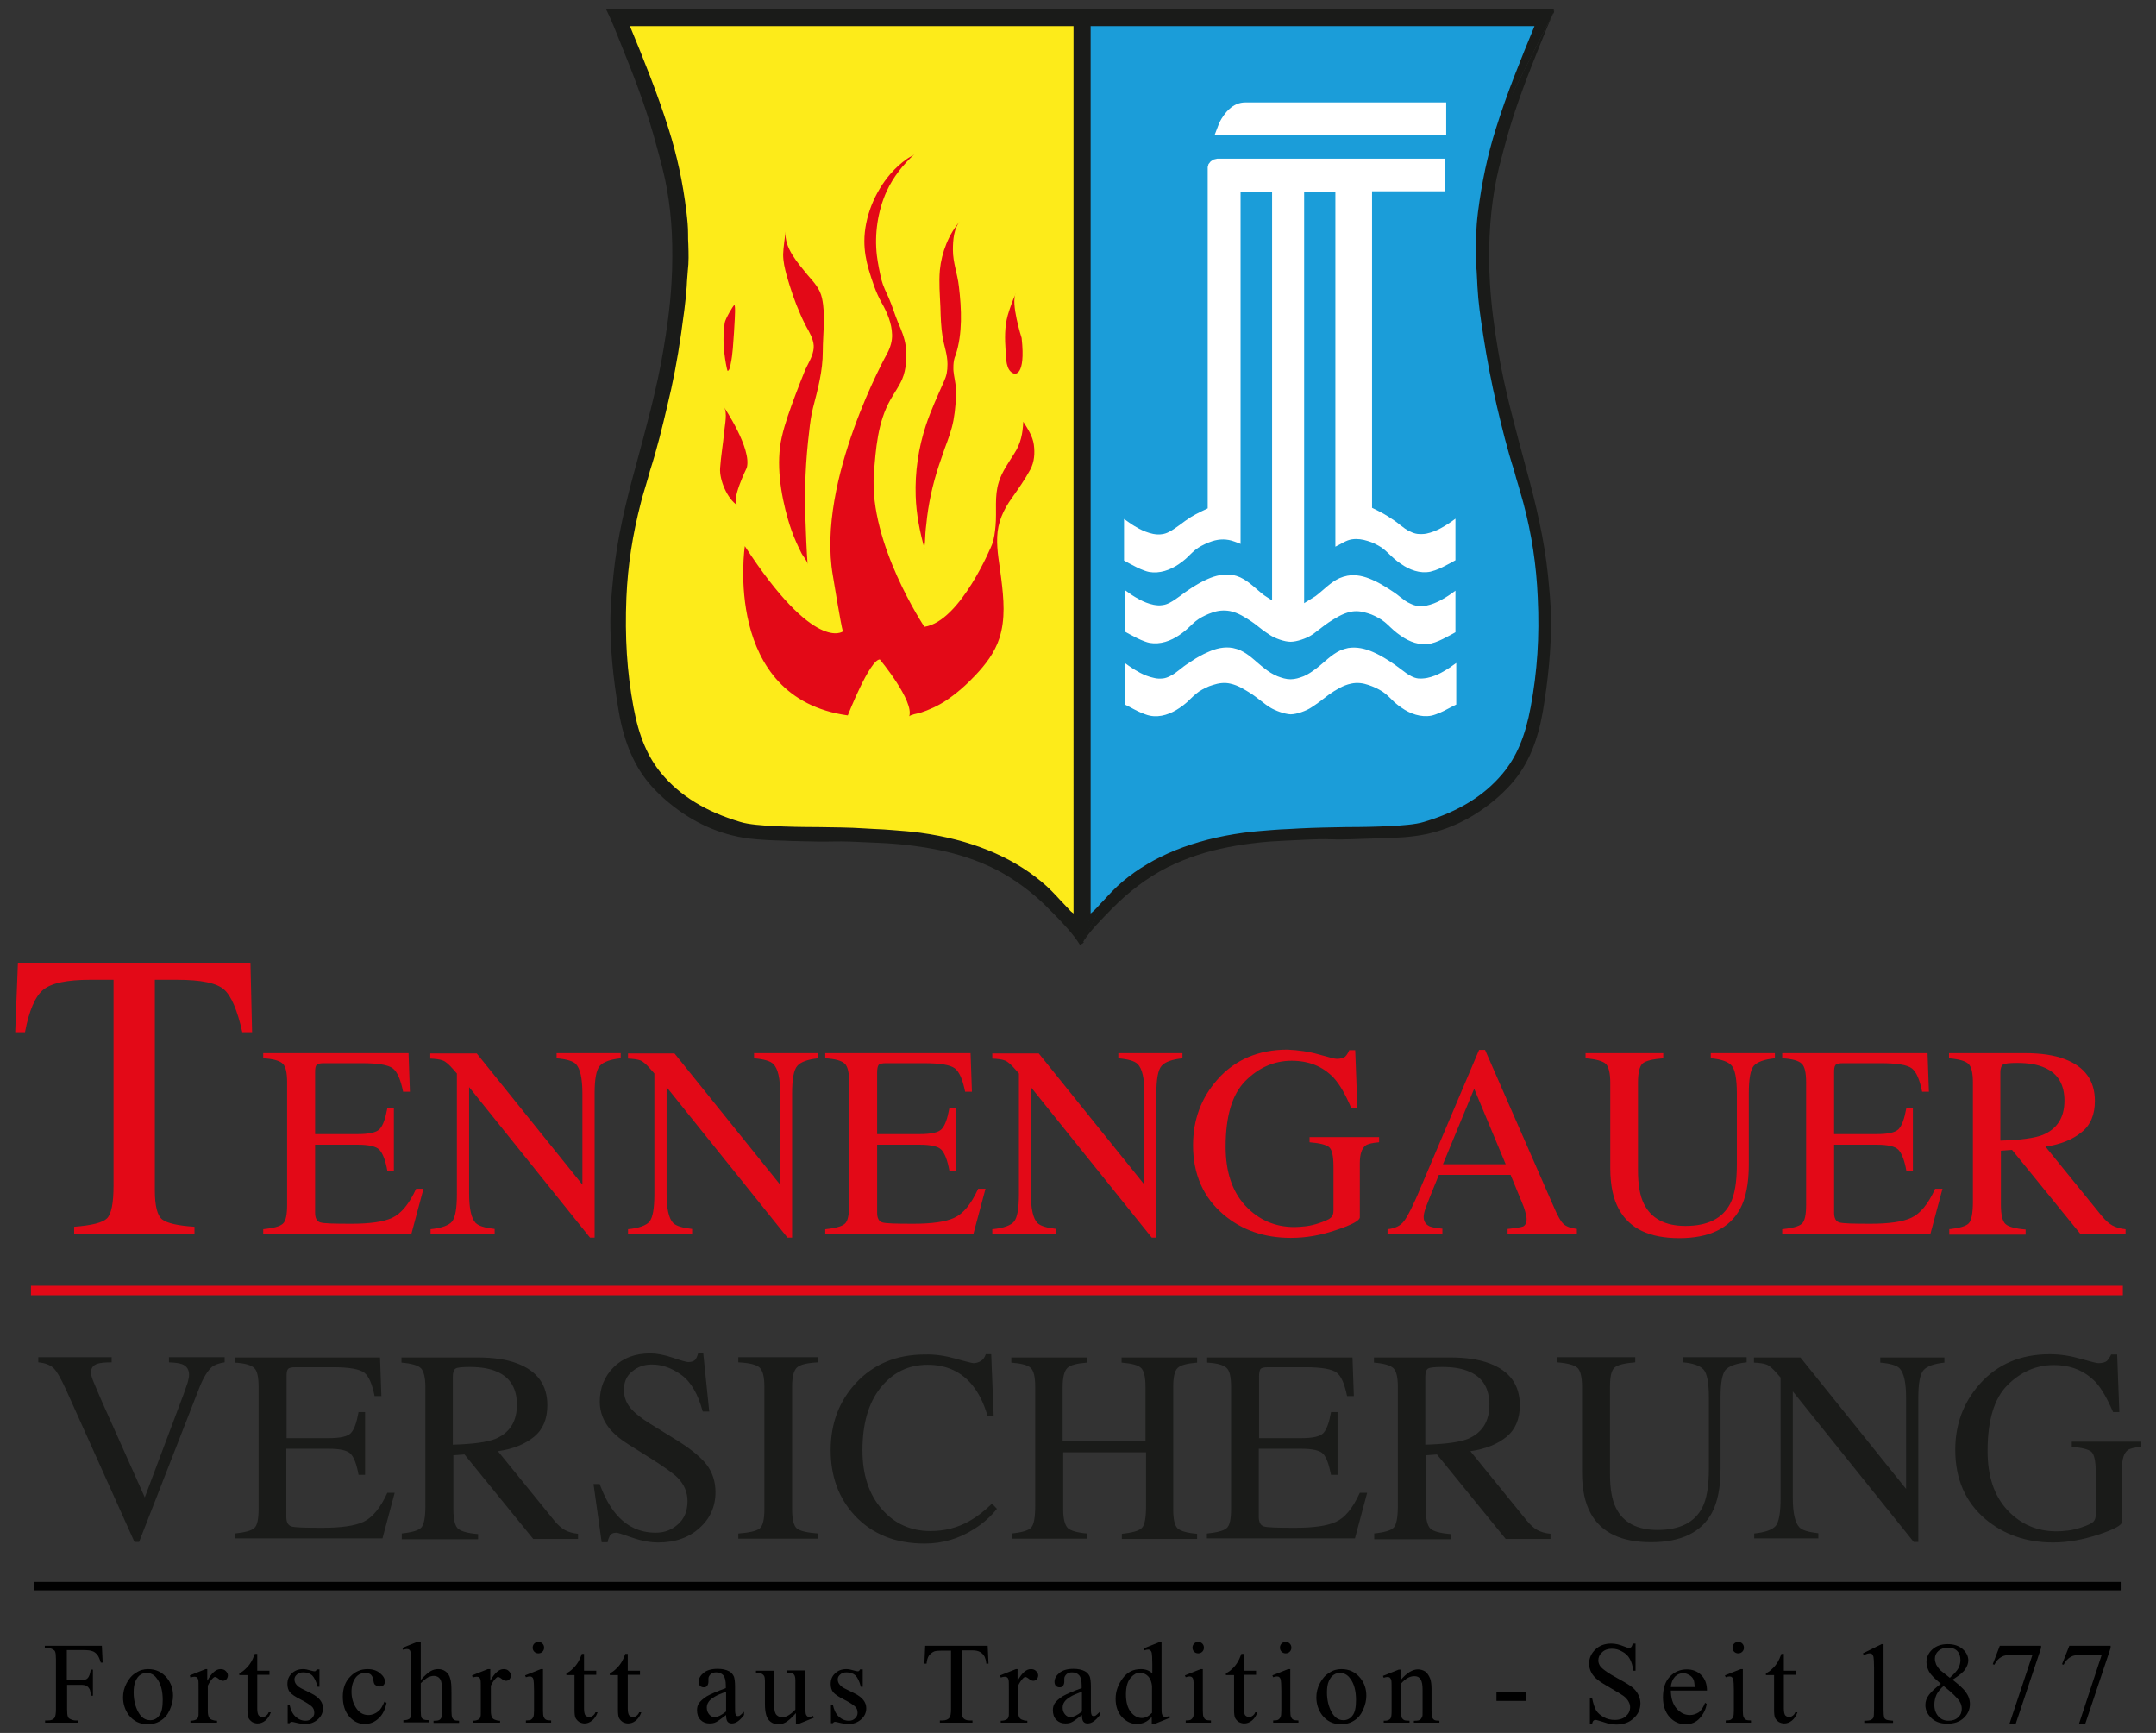 <?xml version="1.0" encoding="utf-8"?>
<!-- Generator: Adobe Illustrator 19.0.0, SVG Export Plug-In . SVG Version: 6.00 Build 0)  -->
<svg version="1.1" id="Ebene_1" xmlns="http://www.w3.org/2000/svg" xmlns:xlink="http://www.w3.org/1999/xlink" x="0px" y="0px"
	 viewBox="0 0 793.7 637.8" style="enable-background:new 0 0 793.7 637.8;" xml:space="preserve">
<rect x="0" y="0" width="793.7" height="637.8" fill="#333333" stroke="none"/>
<style type="text/css">
	.st0{fill-rule:evenodd;clip-rule:evenodd;fill:#E30917;}
	.st1{fill-rule:evenodd;clip-rule:evenodd;fill:#1A1B19;}
	.st2{fill-rule:evenodd;clip-rule:evenodd;fill:#1B9DD9;}
	.st3{fill-rule:evenodd;clip-rule:evenodd;fill:#FDEB1A;}
	.st4{fill-rule:evenodd;clip-rule:evenodd;fill:#FFFFFF;}
</style>
<path id="XMLID_190_" class="st0" d="M6.6,354.3h85.6l0.6,25.6h-3.6c-1.8-8-4-13.3-6.7-15.7c-2.7-2.4-8.4-3.6-17.2-3.6h-8.3v77.4
	c0,5.8,0.9,9.4,2.7,10.8c1.8,1.4,5.8,2.3,11.9,2.7v2.8H27.3v-2.8c6.5-0.5,10.5-1.5,12.1-3.1c1.6-1.6,2.4-5.6,2.4-12.1v-75.7h-8.7
	c-8.4,0-14.1,1.2-17.1,3.6c-3,2.4-5.3,7.7-6.8,15.7H5.6L6.6,354.3z"/>
<path id="XMLID_189_" class="st0" d="M96.9,452.4c3.7-0.4,6.1-1,7.2-2c1.1-0.9,1.6-3.3,1.6-7v-45c0-3.5-0.5-5.9-1.6-6.9
	c-1.1-1.1-3.5-1.8-7.2-2v-1.9h53.5l0.5,14.2h-2.5c-0.9-4.4-2.1-7.3-3.8-8.6c-1.7-1.3-5.5-1.9-11.4-1.9h-13.9c-1.5,0-2.4,0.2-2.8,0.7
	c-0.4,0.5-0.5,1.4-0.5,2.7v22.7h15.6c4.3,0,7-0.6,8.2-1.9c1.2-1.3,2.1-3.8,2.8-7.7h2.4v23.1h-2.4c-0.7-3.9-1.7-6.4-2.9-7.7
	c-1.2-1.3-3.9-1.9-8.1-1.9h-15.6v25c0,2,0.6,3.2,1.9,3.6c1.3,0.4,5.1,0.5,11.4,0.5c6.8,0,11.9-0.7,15.1-2.2c3.2-1.5,6.2-5,8.8-10.7
	h2.7l-4.5,16.8H96.9V452.4z"/>
<path id="XMLID_188_" class="st0" d="M158.4,452.4c4.1-0.4,6.8-1.4,8-2.8c1.2-1.5,1.8-4.8,1.8-10.1v-44.4l-1.4-1.6
	c-1.5-1.7-2.7-2.8-3.8-3.2c-1-0.4-2.6-0.6-4.6-0.7v-1.9h17.1l38.9,48.3v-33.6c0-5.5-0.8-9.1-2.4-10.8c-1.1-1.1-3.5-1.8-7.1-2.1v-1.9
	h23.6v1.9c-3.8,0.4-6.4,1.3-7.7,2.8c-1.3,1.5-1.9,4.9-1.9,10.1v53.1h-1.7l-44.5-55.4v39.2c0,5.5,0.8,9.1,2.4,10.8
	c1.1,1.1,3.4,1.8,7,2.2v1.9h-23.6V452.4z"/>
<path id="XMLID_187_" class="st0" d="M231.1,452.4c4.2-0.4,6.8-1.4,8-2.8c1.2-1.5,1.8-4.8,1.8-10.1v-44.4l-1.4-1.6
	c-1.5-1.7-2.7-2.8-3.7-3.2c-1-0.4-2.6-0.6-4.6-0.7v-1.9h17.1l38.9,48.3v-33.6c0-5.5-0.8-9.1-2.5-10.8c-1.1-1.1-3.5-1.8-7.1-2.1v-1.9
	h23.6v1.9c-3.8,0.4-6.4,1.3-7.7,2.8c-1.3,1.5-1.9,4.9-1.9,10.1l0,53.1h-1.7l-44.5-55.4v39.2c0,5.5,0.8,9.1,2.4,10.8
	c1.1,1.1,3.4,1.8,7,2.2v1.9h-23.6V452.4z"/>
<path id="XMLID_186_" class="st0" d="M303.8,452.4c3.7-0.4,6.1-1,7.2-2c1.1-0.9,1.6-3.3,1.6-7v-45c0-3.5-0.5-5.9-1.6-6.9
	c-1.1-1.1-3.5-1.8-7.2-2l0-1.9h53.5l0.5,14.2h-2.5c-0.9-4.4-2.1-7.3-3.8-8.6c-1.7-1.3-5.5-1.9-11.4-1.9h-13.9
	c-1.5,0-2.4,0.2-2.8,0.7c-0.3,0.5-0.5,1.4-0.5,2.7v22.7h15.6c4.3,0,7-0.6,8.2-1.9c1.2-1.3,2.1-3.8,2.8-7.7h2.4v23.1h-2.4
	c-0.7-3.9-1.7-6.4-2.9-7.7c-1.2-1.3-3.9-1.9-8.1-1.9h-15.6v25c0,2,0.6,3.2,1.9,3.6c1.3,0.4,5,0.5,11.4,0.5c6.8,0,11.9-0.7,15.1-2.2
	c3.3-1.5,6.2-5,8.8-10.7h2.7l-4.5,16.8h-54.5V452.4z"/>
<path id="XMLID_185_" class="st0" d="M365.3,452.4c4.2-0.4,6.8-1.4,8-2.8c1.2-1.5,1.8-4.8,1.8-10.1l0-44.4l-1.4-1.6
	c-1.5-1.7-2.7-2.8-3.8-3.2c-1-0.4-2.6-0.6-4.6-0.7l0-1.9h17.1l38.9,48.3v-33.6c0-5.5-0.8-9.1-2.5-10.8c-1.1-1.1-3.5-1.8-7.1-2.1
	l0-1.9h23.6v1.9c-3.8,0.4-6.4,1.3-7.7,2.8c-1.3,1.5-1.9,4.9-1.9,10.1l0,53.1H424l-44.5-55.4v39.2c0,5.5,0.8,9.1,2.4,10.8
	c1.1,1.1,3.4,1.8,7,2.2v1.9h-23.6V452.4z"/>
<path id="XMLID_184_" class="st0" d="M485.6,388.1c3.8,1.1,5.9,1.6,6.5,1.6c1.4,0,2.5-0.3,3.1-0.8c0.6-0.6,1.1-1.4,1.5-2.4h2.2
	l0.8,21.2h-2.3c-2.1-4.9-4.2-8.6-6.4-11c-4-4.2-9.1-6.3-15.5-6.3c-6.4,0-12.1,2.5-17,7.4c-4.9,4.9-7.3,13-7.3,24.2
	c0,9.3,2.4,16.5,7.3,21.8c4.9,5.2,10.9,7.8,18,7.8c1.2,0,2.6-0.1,4.3-0.3c1.6-0.2,3.2-0.6,4.7-1.1c2.4-0.8,3.9-1.5,4.5-2.1
	c0.6-0.6,0.9-1.4,0.9-2.5v-16.2c0-3.9-0.5-6.2-1.6-7.2c-1.1-0.9-3.5-1.5-7.2-1.8l0-1.9h25.6v1.9c-2.5,0.2-4.2,0.6-5,1.2
	c-1.4,1.1-2.1,3.2-2.1,6.5v19.9c0,1.2-2.9,2.8-8.7,4.7c-5.8,2-11.3,2.9-16.7,2.9c-9.8,0-18.1-2.9-24.8-8.6
	c-7.4-6.3-11.2-14.8-11.2-25.5c0-9.4,3-17.4,8.9-24.1c6.5-7.4,15.2-11.1,25.9-11.1C478,386.5,481.8,387,485.6,388.1"/>
<path id="XMLID_181_" class="st0" d="M510.8,454.3L510.8,454.3v-1.9c2.7-0.3,4.7-1.2,6-2.9c1.3-1.6,3.6-6.1,6.7-13.6l21-49.5h2.2
	l25,57.1c1.6,3.8,2.9,6.1,3.9,7c1,0.9,2.6,1.5,4.9,1.8l0,1.9H555v-1.9c3-0.3,4.8-0.6,5.7-0.9c0.8-0.4,1.3-1.3,1.3-2.8
	c0-0.5-0.2-1.3-0.5-2.6c-0.3-1.2-0.8-2.5-1.4-3.9l-4-9.7h-26.4c-2.7,6.6-4.3,10.6-4.8,12c-0.5,1.4-0.8,2.6-0.8,3.4
	c0,1.7,0.7,2.8,2.1,3.5c0.9,0.4,2.5,0.7,4.8,0.9v1.9H510.8z M554.3,428.5l-11.6-27.8l-11.5,27.8H554.3z"/>
<path id="XMLID_180_" class="st0" d="M612.3,387.6v1.9c-3.9,0.3-6.4,0.9-7.6,1.9c-1.1,1-1.7,3.4-1.7,7v32.3c0,5.3,0.7,9.4,2.2,12.4
	c2.7,5.4,7.8,8.1,15.3,8.1c8.2,0,13.7-2.8,16.5-8.3c1.6-3.1,2.4-7.8,2.4-14.3v-26.2c0-5.5-0.7-8.9-2-10.3c-1.3-1.4-3.9-2.3-7.6-2.6
	l0-1.9h23.6v1.9c-4,0.4-6.6,1.4-7.8,2.8c-1.2,1.5-1.8,4.8-1.8,10.1l0,26.2c0,7-1.1,12.4-3.2,16.3c-3.9,7.2-11.4,10.8-22.4,10.8
	c-10.9,0-18.3-3.5-22.2-10.6c-2.1-3.8-3.2-8.8-3.2-15.1v-31.5c0-3.6-0.6-6-1.7-7c-1.1-1-3.6-1.7-7.4-2l0-1.9H612.3z"/>
<path id="XMLID_179_" class="st0" d="M656.1,452.4c3.7-0.4,6.1-1,7.2-2c1.1-0.9,1.6-3.3,1.6-7v-45c0-3.5-0.5-5.9-1.6-6.9
	c-1.1-1.1-3.5-1.8-7.2-2l0-1.9h53.5l0.5,14.2h-2.5c-0.9-4.4-2.1-7.3-3.8-8.6c-1.7-1.3-5.5-1.9-11.4-1.9h-13.9
	c-1.5,0-2.4,0.2-2.8,0.7c-0.4,0.5-0.5,1.4-0.5,2.7v22.7h15.6c4.3,0,7-0.6,8.2-1.9c1.2-1.3,2.1-3.8,2.8-7.7h2.4v23.1h-2.4
	c-0.7-3.9-1.7-6.4-2.9-7.7c-1.2-1.3-3.9-1.9-8.1-1.9h-15.6v25c0,2,0.6,3.2,1.9,3.6c1.3,0.4,5.1,0.5,11.4,0.5
	c6.8,0,11.9-0.7,15.1-2.2c3.3-1.5,6.2-5,8.8-10.7h2.7l-4.5,16.8h-54.5V452.4z"/>
<path id="XMLID_176_" class="st0" d="M717.4,452.4L717.4,452.4c3.9-0.4,6.4-1.1,7.4-2.2c1-1.1,1.5-3.8,1.5-8l0-43.7
	c0-3.5-0.5-5.8-1.6-6.9c-1.1-1.1-3.5-1.8-7.2-2.1v-1.9h28c5.8,0,10.7,0.7,14.6,2.2c7.4,2.8,11.1,7.9,11.1,15.4c0,5-1.6,8.9-4.9,11.5
	c-3.3,2.7-7.7,4.5-13.3,5.3l20.8,25.6c1.3,1.6,2.6,2.7,3.8,3.4c1.3,0.7,2.9,1.2,4.9,1.4l0,1.9h-16.5l-25.3-31.1l-4.1,0.3v19.9
	c0,3.7,0.6,6.1,1.7,7.1c1.1,1,3.6,1.7,7.4,2v1.9h-28.1V452.4z M752,417.7c5.3-2.2,8-6.4,8-12.6c0-5.9-2.4-10-7.2-12.1
	c-2.6-1.2-6-1.8-10.2-1.8c-2.9,0-4.6,0.2-5.2,0.6c-0.6,0.4-1,1.4-1,2.9l0,25.1C743.7,419.6,748.9,418.9,752,417.7z"/>
<path id="XMLID_175_" class="st1" d="M41.1,499.5v1.9c-2.6,0-4.3,0.2-5.2,0.5c-1.6,0.5-2.4,1.6-2.4,3.2c0,0.8,0.3,2,0.9,3.4
	c0.6,1.5,1.7,4,3.2,7.5l15.7,35.1l14.3-38c0.6-1.7,1.1-3.1,1.5-4.3c0.3-1.1,0.5-2.1,0.5-2.8c0-1.9-0.8-3.2-2.5-3.9
	c-1-0.4-2.6-0.6-4.9-0.7v-1.9h20.5v1.9c-2.1,0.3-3.7,0.9-4.7,1.7c-1.5,1.3-3.1,3.8-4.6,7.6l-22.2,56.8h-1.7l-24.9-55.4
	c-2.1-4.7-3.8-7.6-5-8.7c-1.3-1.1-3.1-1.8-5.5-2v-1.9H41.1z"/>
<path id="XMLID_174_" class="st1" d="M86.4,564.4c3.7-0.4,6.1-1,7.2-2c1.1-0.9,1.6-3.3,1.6-7v-45c0-3.5-0.5-5.9-1.6-6.9
	c-1.1-1.1-3.5-1.8-7.2-2v-1.9h53.5l0.5,14.2h-2.5c-0.9-4.4-2.1-7.3-3.8-8.6c-1.7-1.3-5.5-2-11.4-2h-13.9c-1.5,0-2.4,0.2-2.8,0.7
	c-0.4,0.5-0.5,1.4-0.5,2.7v22.7H121c4.3,0,7-0.6,8.2-1.9c1.2-1.3,2.1-3.8,2.8-7.7h2.4v23.1H132c-0.7-3.9-1.7-6.5-2.9-7.7
	c-1.2-1.3-3.9-1.9-8.1-1.9h-15.6v25c0,2,0.6,3.2,1.9,3.6c1.3,0.4,5.1,0.5,11.4,0.5c6.8,0,11.9-0.7,15.1-2.2c3.2-1.5,6.2-5,8.8-10.7
	h2.7l-4.5,16.8H86.4V564.4z"/>
<path id="XMLID_171_" class="st1" d="M147.7,564.4L147.7,564.4c3.9-0.4,6.4-1.1,7.4-2.2c1-1.1,1.5-3.8,1.5-8v-43.7
	c0-3.5-0.6-5.8-1.6-6.9c-1.1-1.1-3.5-1.8-7.2-2.1v-1.9h28c5.8,0,10.7,0.7,14.6,2.2c7.4,2.8,11.1,7.9,11.1,15.4c0,5-1.6,8.9-4.9,11.6
	c-3.3,2.7-7.7,4.5-13.3,5.3l20.8,25.6c1.3,1.6,2.6,2.7,3.8,3.4c1.3,0.7,2.9,1.2,4.9,1.4v1.9h-16.5l-25.3-31.1l-4.1,0.3v19.9
	c0,3.7,0.6,6.1,1.7,7.1c1.1,1,3.6,1.7,7.4,2v1.9h-28.1V564.4z M182.3,529.6c5.3-2.2,8-6.4,8-12.6c0-5.9-2.4-10-7.2-12.1
	c-2.6-1.2-6-1.8-10.2-1.8c-2.9,0-4.6,0.2-5.2,0.6c-0.6,0.4-1,1.4-1,2.9v25.1C174,531.5,179.2,530.8,182.3,529.6z"/>
<path id="XMLID_170_" class="st1" d="M220.8,546.3c1.7,4.5,3.6,8.1,5.9,10.8c3.9,4.7,8.8,7,14.7,7c3.2,0,5.9-1,8.2-3.1
	c2.3-2,3.5-4.9,3.5-8.5c0-3.3-1.2-6.1-3.6-8.6c-1.5-1.5-4.8-3.9-9.7-7l-8.6-5.4c-2.6-1.6-4.6-3.3-6.2-5c-2.8-3.2-4.2-6.7-4.2-10.6
	c0-5.1,1.7-9.3,5.1-12.7c3.4-3.4,7.9-5.1,13.5-5.1c2.3,0,5.1,0.5,8.3,1.6c3.2,1.1,5.1,1.6,5.6,1.6c1.2,0,2.1-0.3,2.6-0.8
	c0.5-0.6,0.8-1.4,1.1-2.4h1.9l2.2,21.4h-2.4c-1.7-6.4-4.3-10.9-7.9-13.5c-3.6-2.6-7.2-3.8-10.8-3.8c-2.8,0-5.2,0.8-7.2,2.5
	c-2.1,1.6-3.1,3.9-3.1,6.8c0,2.6,0.8,4.8,2.4,6.7c1.6,1.9,4,3.8,7.4,5.9l8.9,5.5c5.6,3.4,9.5,6.6,11.7,9.4c2.2,2.9,3.3,6.3,3.3,10.2
	c0,5.3-2,9.7-5.9,13.2c-3.9,3.5-9,5.3-15.1,5.3c-3.1,0-6.3-0.6-9.7-1.8c-3.4-1.2-5.3-1.8-5.8-1.8c-1.2,0-2,0.4-2.4,1.1
	c-0.4,0.8-0.7,1.6-0.8,2.4h-2.2l-3-21.4H220.8z"/>
<path id="XMLID_169_" class="st1" d="M271.8,564.4c4-0.3,6.6-0.9,7.8-1.8c1.2-0.9,1.8-3.3,1.8-7.2v-45c0-3.7-0.6-6-1.8-7.1
	c-1.2-1.1-3.8-1.7-7.8-1.9l0-1.9h29.4v1.9c-4,0.2-6.6,0.8-7.8,1.9c-1.2,1.1-1.8,3.4-1.8,7.1v45c0,3.8,0.6,6.2,1.8,7.2
	c1.2,0.9,3.8,1.5,7.8,1.8l0,1.9h-29.4V564.4z"/>
<path id="XMLID_168_" class="st1" d="M352,500.1c3.8,1.1,6,1.6,6.4,1.6c0.9,0,1.9-0.3,2.7-0.8c0.8-0.5,1.4-1.3,1.8-2.5h2l0.9,22.6
	h-2.3c-1.3-4.5-3.1-8.1-5.3-10.9c-4.1-5.2-9.7-7.8-16.7-7.8c-7.1,0-12.8,2.8-17.3,8.4c-4.5,5.6-6.7,13.3-6.7,23.1
	c0,9,2.4,16.2,7.1,21.6c4.7,5.4,10.7,8.1,17.9,8.1c5.2,0,10-1.2,14.4-3.7c2.5-1.4,5.3-3.5,8.3-6.4l1.8,1.9c-2.2,2.8-5,5.3-8.3,7.4
	c-5.6,3.6-11.7,5.4-18.3,5.4c-10.8,0-19.4-3.5-25.8-10.4c-5.9-6.4-8.8-14.4-8.8-24c0-9.8,3.1-18,9.3-24.7c6.5-7,15-10.5,25.5-10.5
	C344.4,498.4,348.1,499,352,500.1"/>
<path id="XMLID_167_" class="st1" d="M372.3,564.4c3.9-0.4,6.4-1.1,7.3-2.2c1-1,1.5-3.7,1.5-8v-43.7c0-3.6-0.5-5.9-1.6-7
	c-1.1-1.1-3.5-1.7-7.2-2l0-1.9h27.8v1.9c-3.7,0.3-6.1,0.9-7.2,2c-1.1,1.1-1.7,3.4-1.7,7v19.7h30.5v-19.7c0-3.6-0.5-5.9-1.6-7
	c-1.1-1.1-3.5-1.7-7.2-2v-1.9h27.8v1.9c-3.7,0.3-6.1,0.9-7.2,2c-1.1,1.1-1.6,3.4-1.6,7v45c0,3.6,0.5,5.9,1.6,7c1.1,1,3.5,1.7,7.2,2
	l0,1.9H413v-1.9c3.9-0.4,6.4-1.1,7.4-2.2c1-1,1.5-3.7,1.5-8.1v-19.7h-30.5v20.9c0,3.6,0.6,5.9,1.7,7c1.1,1,3.5,1.7,7.2,2v1.9h-27.8
	V564.4z"/>
<path id="XMLID_166_" class="st1" d="M444.4,564.4c3.7-0.4,6.1-1,7.2-2c1.1-0.9,1.6-3.3,1.6-7v-45c0-3.5-0.5-5.9-1.6-6.9
	c-1.1-1.1-3.5-1.8-7.2-2l0-1.9h53.5l0.5,14.2h-2.5c-0.9-4.4-2.1-7.3-3.8-8.6c-1.7-1.3-5.5-2-11.4-2h-13.9c-1.5,0-2.4,0.2-2.8,0.7
	c-0.3,0.5-0.5,1.4-0.5,2.7v22.7H479c4.3,0,7-0.6,8.2-1.9c1.2-1.3,2.1-3.8,2.8-7.7h2.4v23.1H490c-0.8-3.9-1.7-6.5-2.9-7.7
	c-1.2-1.3-3.9-1.9-8.1-1.9h-15.6v25c0,2,0.6,3.2,1.9,3.6c1.3,0.4,5.1,0.5,11.4,0.5c6.8,0,11.9-0.7,15.1-2.2c3.3-1.5,6.2-5,8.8-10.7
	h2.7l-4.5,16.8h-54.5V564.4z"/>
<path id="XMLID_163_" class="st1" d="M505.7,564.4L505.7,564.4c3.9-0.4,6.4-1.1,7.4-2.2c1-1.1,1.5-3.8,1.5-8v-43.7
	c0-3.5-0.5-5.8-1.6-6.9c-1.1-1.1-3.5-1.8-7.2-2.1v-1.9h28c5.8,0,10.7,0.7,14.6,2.2c7.4,2.8,11.1,7.9,11.1,15.4c0,5-1.6,8.9-4.9,11.6
	c-3.3,2.7-7.7,4.5-13.3,5.3l20.8,25.6c1.3,1.6,2.6,2.7,3.8,3.4c1.3,0.7,2.9,1.2,4.9,1.4l0,1.9h-16.5l-25.3-31.1l-4.1,0.3v19.9
	c0,3.7,0.6,6.1,1.7,7.1c1.1,1,3.6,1.7,7.4,2l0,1.9h-28.1V564.4z M540.3,529.6c5.3-2.2,8-6.4,8-12.6c0-5.9-2.4-10-7.2-12.1
	c-2.6-1.2-6-1.8-10.2-1.8c-2.9,0-4.6,0.2-5.2,0.6c-0.6,0.4-1,1.4-1,2.9v25.1C532,531.5,537.2,530.8,540.3,529.6z"/>
<path id="XMLID_162_" class="st1" d="M602,499.5v1.9c-3.9,0.3-6.4,0.9-7.6,1.9c-1.2,1-1.7,3.4-1.7,7l0,32.3c0,5.3,0.7,9.4,2.2,12.4
	c2.7,5.4,7.8,8.1,15.3,8.1c8.2,0,13.7-2.8,16.5-8.3c1.6-3.1,2.4-7.8,2.4-14.3l0-26.2c0-5.5-0.7-8.9-2-10.3c-1.3-1.4-3.9-2.3-7.6-2.6
	l0-1.9H643v1.9c-4,0.4-6.5,1.4-7.8,2.8c-1.2,1.5-1.8,4.8-1.8,10.1l0,26.2c0,7-1.1,12.4-3.2,16.3c-3.9,7.2-11.4,10.8-22.4,10.8
	c-10.9,0-18.3-3.5-22.2-10.6c-2.1-3.8-3.2-8.8-3.2-15.1l0-31.5c0-3.6-0.6-6-1.7-7c-1.1-1-3.6-1.7-7.4-2l0-1.9H602z"/>
<path id="XMLID_161_" class="st1" d="M645.7,564.4c4.1-0.4,6.8-1.4,8-2.8c1.2-1.5,1.8-4.8,1.8-10.2V507l-1.4-1.6
	c-1.5-1.7-2.7-2.8-3.8-3.2c-1-0.4-2.6-0.6-4.6-0.7v-1.9h17.1l38.9,48.4v-33.6c0-5.5-0.8-9.1-2.4-10.8c-1.1-1.1-3.5-1.8-7.1-2.1
	l0-1.9h23.6v1.9c-3.8,0.4-6.4,1.3-7.7,2.8c-1.3,1.5-1.9,4.9-1.9,10.1l0,53.1h-1.7l-44.5-55.4v39.2c0,5.5,0.8,9.1,2.4,10.8
	c1,1.1,3.4,1.8,7,2.2l0,1.9h-23.6V564.4z"/>
<path id="XMLID_160_" class="st1" d="M766,500.1c3.8,1.1,5.9,1.6,6.5,1.6c1.4,0,2.5-0.3,3.1-0.8c0.6-0.6,1.1-1.4,1.6-2.4h2.2
	l0.8,21.2h-2.3c-2.1-4.9-4.2-8.6-6.4-11c-4-4.2-9.1-6.3-15.5-6.3c-6.4,0-12.1,2.5-17,7.4c-4.9,4.9-7.3,13-7.3,24.2
	c0,9.3,2.4,16.5,7.3,21.8c4.9,5.2,10.9,7.8,18.1,7.8c1.2,0,2.6-0.1,4.3-0.3c1.6-0.2,3.2-0.6,4.7-1.1c2.4-0.8,3.9-1.5,4.5-2.1
	c0.6-0.6,0.9-1.4,0.9-2.5l0-16.1c0-3.9-0.6-6.3-1.6-7.2c-1.1-0.9-3.5-1.5-7.2-1.8v-1.9h25.6v1.9c-2.5,0.2-4.2,0.6-5,1.2
	c-1.4,1.1-2.1,3.2-2.1,6.5l0,19.9c0,1.2-2.9,2.8-8.7,4.7c-5.8,1.9-11.3,2.9-16.7,2.9c-9.8,0-18.1-2.9-24.9-8.6
	c-7.4-6.3-11.1-14.8-11.1-25.5c0-9.4,3-17.4,8.9-24.1c6.5-7.4,15.2-11.1,25.9-11.1C758.4,498.4,762.2,499,766,500.1"/>
<rect id="XMLID_159_" x="11.4" y="473.2" class="st0" width="770.1" height="3.5"/>
<path id="XMLID_158_" class="st1" d="M572.2,4c-1.9,4.1-3.6,8.4-5.3,12.6c-4.3,10.7-8.5,21.4-11.7,32.5c-1.2,4.2-2.3,8.4-3.4,12.7
	c-2.6,10.7-3.6,21.8-3.6,32.8c0,3.2,0.1,6.4,0.3,9.6c0.5,8.3,1.6,16.6,3,24.8c1.2,7.4,2.9,14.8,4.7,22.1c1.8,7.1,3.7,14.2,5.6,21.2
	c3.6,13.1,6.7,26.1,8.1,39.7c0.5,5.1,1,10.3,1.1,15.4c0.1,11.5-1.1,23-3,34.3c-1.7,9.9-5,19.5-11.9,27.1c-1.9,2.1-4,4.1-6.2,5.9
	c-8.3,6.9-18.2,11.6-29,13c-5,0.7-10,0.7-15,0.9c-5.4,0.1-10.5,0.5-15.9,0.3c-5.7-0.2-11.4,0.3-16.8,0.5c-7.2,0.3-14,1-21.1,2.4
	c-7.8,1.5-15.2,3.9-22.3,7.4c-7.5,3.8-14.4,9.1-20.3,15.1c-3.9,4-8.3,8.3-11.3,13.1L572.2,4z"/>
<path id="XMLID_157_" class="st1" d="M398.3,347.4c-2.9-4.8-7.3-9.1-11.2-13.1c-5.9-6.1-12.8-11.3-20.3-15.1
	c-7.1-3.6-14.5-5.9-22.3-7.4c-7.1-1.4-13.9-2.1-21.1-2.4c-5.4-0.2-11.1-0.7-16.8-0.5c-5.4,0.2-10.5-0.1-15.9-0.3
	c-5-0.2-10-0.2-15-0.9c-10.8-1.4-20.6-6.1-29-13c-2.2-1.8-4.3-3.8-6.2-5.9c-6.8-7.6-10.2-17.2-11.9-27.1c-1.9-11.3-3.2-22.8-3-34.3
	c0.1-5.1,0.6-10.3,1.1-15.4c1.4-13.6,4.5-26.5,8.1-39.7c1.9-7.1,3.8-14.1,5.6-21.2c1.8-7.3,3.5-14.7,4.7-22.1
	c1.4-8.2,2.5-16.5,3-24.8c0.2-3.2,0.3-6.4,0.3-9.6c0.1-11-0.9-22.1-3.6-32.8c-1-4.2-2.2-8.5-3.4-12.7c-3.2-11.1-7.3-21.8-11.6-32.5
	c-1.7-4.2-3.3-8.5-5.3-12.6l347.7,0L398.3,347.4z"/>
<path id="XMLID_156_" class="st1" d="M397.6,347.8c-2.6-4.2-6.3-8-9.9-11.7l-1.2-1.2c-6-6.2-13-11.4-20.1-15
	c-6.6-3.3-13.8-5.7-22-7.3c-6.8-1.3-13.7-2.1-21-2.4c-1.5-0.1-3-0.1-4.5-0.2c-4-0.2-8.1-0.4-12.2-0.3c-4,0.1-7.8,0-11.8-0.1
	c-1.4,0-2.8-0.1-4.2-0.1l-2.1-0.1c-4.3-0.1-8.7-0.3-13-0.8c-10.7-1.4-20.6-5.9-29.4-13.2c-2.3-1.9-4.4-3.9-6.3-6
	c-6.1-6.8-10.1-15.8-12.1-27.5c-2.2-12.8-3.2-24.1-3.1-34.5c0.1-4.8,0.5-9.6,1-14.3l0.1-1.2c1.4-14,4.7-27.4,8.1-39.8
	c2.1-7.8,3.9-14.4,5.6-21.2c2-8.1,3.6-15.3,4.7-22c1.2-7.2,2.5-15.7,3-24.7c0.2-3.1,0.3-6.4,0.3-9.6c0.1-12-1.1-22.7-3.6-32.6
	c-1-3.9-2.1-8.1-3.4-12.6c-3.3-11.5-7.7-22.8-11.6-32.4l-1-2.5c-1.3-3.3-2.7-6.8-4.3-10.1l-0.6-1.2h349v1.7H225.8
	c1.3,2.9,2.6,6,3.8,9l1,2.4c3.9,9.7,8.3,20.9,11.7,32.6c1.3,4.6,2.4,8.8,3.4,12.7c2.5,10.1,3.7,20.8,3.6,33c0,3.2-0.1,6.5-0.3,9.7
	c-0.5,9-1.8,17.7-3,24.9c-1.1,6.8-2.7,14-4.7,22.2c-1.7,6.8-3.5,13.4-5.6,21.2c-3.4,12.4-6.7,25.7-8.1,39.5l-0.1,1.2
	c-0.4,4.7-0.9,9.5-1,14.2c-0.1,10.3,0.9,21.5,3,34.1c1.9,11.4,5.8,20.1,11.7,26.7c1.8,2,3.9,4,6.1,5.8c8.6,7.1,18.2,11.4,28.5,12.8
	c4.3,0.6,8.6,0.7,12.9,0.8l2.1,0.1c1.4,0,2.8,0.1,4.2,0.1c4,0.1,7.7,0.3,11.7,0.1c4.2-0.2,8.3,0.1,12.3,0.3c1.5,0.1,3,0.2,4.5,0.2
	c7.3,0.3,14.3,1.1,21.2,2.4c8.4,1.6,15.7,4.1,22.5,7.5c7.3,3.7,14.4,9,20.5,15.3l1.2,1.2c3.7,3.8,7.5,7.7,10.1,12L397.6,347.8z"/>
<path id="XMLID_33_" class="st2" d="M400.7,8.7l165.4,0c-5.5,13.3-10.5,25.7-14.7,38.8c-3.1,10-5.3,20.1-6.6,30.6
	c-0.4,3.3-0.6,5.6-0.6,8c0,4.4-0.4,9,0.1,13.5c0.2,1.8,0.2,4,0.4,5.9c0.4,5.9,1.2,11.7,2.1,17.5c1.3,8.9,3,17.7,5,26.5
	c1.8,7.8,3.8,15.8,6.3,23.5c1.1,4,2.4,7.9,3.4,11.9c3,11.5,4.8,23.1,5.3,34.9c0.6,13.5,0,26.6-2.6,40.5c-1.7,9.2-4.5,17.8-10.6,25
	c-8,9.6-19.1,14.9-29.3,18c-3.4,1-8.5,1.4-12,1.5c-11.3,0.6-22.8,0.2-34.1,0.9c-3.2,0.2-6.9,0.3-10.1,0.6c-3.7,0.3-6.7,0.5-10.3,1
	c-16,2.2-31.5,7.4-44,17.9c-2.5,2.1-4.8,4.6-7.1,7c-1.2,1.3-2.3,2.5-3.5,3.7c-0.6,0.6-2.5,2-2.5,3L400.7,8.7z"/>
<path id="XMLID_32_" class="st1" d="M401.5,9.6L401.5,9.6v326.6c0.2-0.1,0.3-0.3,0.5-0.4c0.2-0.2,0.4-0.4,0.6-0.5c1-1,2-2.1,2.9-3.1
	l0.6-0.6c2.1-2.3,4.5-4.9,7.1-7.1c11.3-9.5,26.2-15.5,44.5-18c3.6-0.5,6.7-0.7,10.3-1c2.2-0.2,4.5-0.3,6.8-0.4
	c1.2-0.1,2.4-0.1,3.5-0.2c5.8-0.3,11.7-0.4,17.5-0.5c5.5,0,11.1-0.1,16.6-0.4c3.5-0.2,8.6-0.5,11.8-1.5c12.7-3.8,22.1-9.6,28.9-17.7
	c5.2-6.2,8.4-13.8,10.4-24.6c2.4-12.9,3.3-25.7,2.6-40.3c-0.5-11.8-2.2-23.2-5.3-34.8c-0.6-2.1-1.2-4.2-1.8-6.3
	c-0.6-1.9-1.1-3.7-1.6-5.6c-2.5-7.7-4.5-15.9-6.3-23.5c-2-8.5-3.7-17.4-5.1-26.5l-0.1-0.7c-0.9-5.8-1.7-11.2-2-17
	c0-0.7-0.1-1.4-0.1-2.1c-0.1-1.3-0.1-2.5-0.2-3.7c-0.4-3.2-0.3-6.6-0.2-9.8c0-1.3,0.1-2.5,0.1-3.8c0-2.5,0.2-4.7,0.6-8.1
	c1.4-10.9,3.5-20.9,6.6-30.7c4.1-13.1,9.2-25.6,14.2-37.7L401.5,9.6z M401.5,338.8l-1.7,0V7.9l167.5,0L566.9,9
	c-5.1,12.4-10.4,25.3-14.6,38.7c-3.1,9.7-5.2,19.6-6.5,30.4c-0.4,3.3-0.6,5.5-0.6,7.9c0,1.3,0,2.5-0.1,3.8c-0.1,3.2-0.2,6.5,0.2,9.6
	c0.1,1.2,0.2,2.5,0.2,3.8c0,0.7,0.1,1.4,0.1,2.1c0.4,5.7,1.2,11.1,2,16.8l0.1,0.7c1.4,9,3,17.9,5,26.4c1.8,7.6,3.8,15.7,6.2,23.4
	c0.5,1.9,1.1,3.7,1.6,5.6c0.6,2.1,1.3,4.3,1.8,6.4c3.1,11.7,4.8,23.2,5.4,35.1c0.6,14.7-0.2,27.7-2.6,40.7
	c-1.4,7.5-3.9,17.2-10.8,25.4c-6.9,8.2-16.9,14.4-29.7,18.2c-3.4,1-8.3,1.4-12.2,1.6c-5.5,0.3-11.2,0.4-16.7,0.4
	c-5.7,0.1-11.6,0.1-17.4,0.5c-1.1,0.1-2.3,0.1-3.5,0.2c-2.2,0.1-4.6,0.2-6.6,0.4c-3.8,0.3-6.7,0.5-10.3,1
	c-17.9,2.5-32.6,8.4-43.6,17.7c-2.6,2.1-4.9,4.7-7,6.9l-0.6,0.6c-1,1.1-1.9,2.1-3,3.1c-0.2,0.2-0.4,0.4-0.7,0.6
	C402.7,337.4,401.6,338.4,401.5,338.8z"/>
<path id="XMLID_31_" class="st3" d="M396,338.8c0-1-1.9-2.3-2.5-3c-1.2-1.2-2.3-2.5-3.5-3.7c-2.2-2.4-4.5-4.9-7.1-7
	c-12.5-10.5-28.1-15.7-44-17.9c-3.6-0.5-6.7-0.7-10.3-1c-3.1-0.2-6.9-0.4-10.1-0.6c-11.3-0.7-22.8-0.2-34.1-0.9
	c-3.5-0.2-8.7-0.5-12-1.5c-10.2-3.1-21.3-8.3-29.3-18c-6.1-7.3-8.9-15.8-10.6-25c-2.6-13.9-3.2-27-2.6-40.5
	c0.5-11.9,2.3-23.4,5.3-34.9c1.1-4,2.3-8,3.4-11.9c2.4-7.7,4.4-15.7,6.2-23.5c2.1-8.7,3.7-17.6,5.1-26.5c0.9-5.9,1.7-11.6,2.1-17.5
	c0.1-1.9,0.1-4,0.4-5.9c0.5-4.4,0.1-9.1,0.1-13.5c0-2.4-0.2-4.7-0.6-8c-1.3-10.5-3.4-20.6-6.6-30.6c-4.1-13.1-9.2-25.5-14.7-38.8
	l165.4,0V338.8z"/>
<path id="XMLID_30_" class="st1" d="M231.9,9.6L231.9,9.6c5,12.1,10.1,24.7,14.2,37.7c3.1,9.8,5.3,19.8,6.6,30.7
	c0.4,3.3,0.6,5.6,0.6,8.1c0,1.3,0,2.6,0.1,3.9c0.1,3.2,0.2,6.5-0.2,9.7c-0.1,1.2-0.2,2.6-0.3,3.9c0,0.7-0.1,1.3-0.1,1.9
	c-0.4,5.7-1.2,11.2-2,16.9l-0.1,0.7c-1.3,9.1-3,18-5.1,26.5c-1.7,7.2-3.7,15.6-6.3,23.6c-0.5,1.8-1,3.7-1.6,5.6
	c-0.6,2.1-1.3,4.2-1.8,6.3c-3,11.6-4.8,23-5.3,34.8c-0.6,14.6,0.2,27.4,2.6,40.3c2,10.9,5.3,18.5,10.4,24.6
	c6.8,8.1,16.2,13.9,28.9,17.7c3.2,1,8.3,1.3,11.8,1.5c5.5,0.3,11.2,0.4,16.6,0.4c5.7,0.1,11.7,0.1,17.5,0.5c1.1,0.1,2.3,0.1,3.5,0.2
	c2.2,0.1,4.6,0.2,6.6,0.4c3.7,0.3,6.8,0.5,10.4,1c18.2,2.5,33.2,8.6,44.5,18c2.7,2.2,5.1,4.8,7.2,7.1l0.3,0.3
	c1.1,1.1,2.1,2.3,3.2,3.4c0.1,0.1,0.3,0.3,0.6,0.5c0.2,0.1,0.3,0.3,0.5,0.4V9.6L231.9,9.6z M395.2,338.8c0-0.4-1.2-1.4-1.6-1.8
	c-0.3-0.2-0.5-0.5-0.7-0.6c-1.1-1.1-2.2-2.3-3.2-3.4l-0.3-0.3c-2.1-2.2-4.4-4.8-7-6.9c-11-9.3-25.7-15.2-43.6-17.7
	c-3.6-0.5-6.6-0.7-10.2-1c-2.2-0.2-4.5-0.3-6.7-0.4c-1.2-0.1-2.4-0.1-3.5-0.2c-5.8-0.3-11.7-0.4-17.4-0.5
	c-5.5-0.1-11.2-0.1-16.7-0.4c-3.9-0.2-8.8-0.6-12.2-1.6c-12.8-3.9-22.8-10-29.7-18.2c-5.4-6.4-8.7-14.2-10.8-25.4
	c-2.4-13-3.3-25.9-2.6-40.7c0.5-11.9,2.3-23.4,5.4-35.1c0.6-2.1,1.2-4.3,1.8-6.4c0.5-1.8,1.1-3.7,1.6-5.6c2.5-7.9,4.6-16.3,6.2-23.5
	c2-8.5,3.7-17.4,5-26.4l0.1-0.7c0.8-5.7,1.6-11.1,2-16.8c0-0.6,0.1-1.2,0.1-1.9c0.1-1.4,0.1-2.8,0.3-4c0.3-3.1,0.2-6.3,0.2-9.5
	c0-1.3-0.1-2.6-0.1-3.9c0-2.4-0.2-4.7-0.6-7.9c-1.3-10.8-3.5-20.7-6.5-30.4C240.3,34.4,235,21.5,229.8,9l-0.5-1.2l167.5,0v330.9
	L395.2,338.8z"/>
<path id="XMLID_29_" class="st4" d="M447.1,49.8c0,0,1.7-4.4,1.8-4.7c1.9-3.7,5-7.4,9.5-7.4h74l0,12.1H447.1z"/>
<path id="XMLID_28_" class="st4" d="M475.1,262.9c2.3,0,5.8-1.3,7.6-2.5c0.5-0.3,1-0.7,1.5-1c1.8-1.2,3.4-2.6,5.2-3.9
	c2.4-1.6,5-3.3,8-3.9c2.2-0.5,4.4-0.2,6.4,0.5c1.8,0.6,3.5,1.4,5.1,2.4c1.7,1.1,3,2.6,4.5,4c0.8,0.7,1.7,1.4,2.6,2
	c3.1,2.2,7.1,3.6,10.9,2.9c0.6-0.1,1.1-0.3,1.7-0.5c2-0.7,3.8-1.7,5.7-2.7l1.8-0.9v-15.3c-0.9,0.6-1.8,1.3-2.7,1.9
	c-1,0.6-4.1,2.8-8,3.6c-1.1,0.2-2.2,0.3-3.3,0.2c-0.9-0.1-1.7-0.4-2.5-0.8c-1.4-0.7-2.7-1.7-4-2.7c-1.3-1-2.7-2-4.1-2.9
	c-1.9-1.2-3.9-2.4-6-3.3c-2.9-1.3-6.1-2-9.2-1.5c-1,0.2-1.9,0.5-2.9,0.9c-3.4,1.6-5.9,4.4-8.8,6.6c-1.5,1.1-3,2.2-4.7,2.9
	c-1.6,0.6-3.1,1.1-4.8,1.1c-1.7,0-3.2-0.5-4.8-1.1c-1.7-0.7-3.3-1.7-4.8-2.9c-2.9-2.2-5.5-5.1-8.8-6.6c-0.9-0.4-1.8-0.7-2.8-0.9
	c-3.2-0.6-6.4,0.2-9.2,1.5c-2.1,0.9-4.1,2-6,3.3c-1.4,0.9-2.8,1.8-4.1,2.9c-1.3,1-2.5,2-4,2.7c-0.8,0.4-1.6,0.7-2.5,0.8
	c-1.1,0.1-2.2,0.1-3.3-0.2c-3.9-0.8-7-3-8-3.6c-0.9-0.6-1.8-1.2-2.7-1.9v15.3l1.8,0.9c1.8,1,3.7,2,5.7,2.7c0.6,0.2,1.1,0.4,1.7,0.5
	c3.9,0.8,7.8-0.7,11-2.9c0.9-0.6,1.8-1.3,2.6-2c1.5-1.4,2.8-2.8,4.5-4c1.6-1,3.3-1.9,5.1-2.4c2.1-0.7,4.3-1,6.4-0.5
	c2.9,0.6,5.5,2.3,8,3.9c1.8,1.2,3.4,2.6,5.2,3.9c0.5,0.3,1,0.7,1.5,1C469.4,261.5,472.8,262.8,475.1,262.9L475.1,262.9z"/>
<path id="XMLID_27_" class="st4" d="M475.1,236.2c-2.3,0-5.8-1.3-7.6-2.5c-0.5-0.3-1-0.7-1.5-1c-1.8-1.2-3.4-2.7-5.2-3.9
	c-2.4-1.6-5-3.3-8-3.9c-2.2-0.4-4.4-0.2-6.4,0.5c-1.8,0.6-3.5,1.4-5.1,2.4c-1.7,1.1-3,2.6-4.5,3.9c-0.8,0.7-1.7,1.4-2.6,2
	c-3.2,2.2-7.1,3.6-11,2.9c-0.6-0.1-1.1-0.3-1.7-0.5c-2-0.7-3.8-1.7-5.7-2.7l-1.8-1v-15.3c0.9,0.6,1.8,1.3,2.7,1.9
	c1,0.6,4.1,2.8,8,3.6c1.1,0.2,2.2,0.3,3.3,0.1c0.9-0.1,1.7-0.4,2.5-0.8c1.4-0.7,2.7-1.7,4-2.6c1.3-1,2.7-2,4.1-2.9
	c1.9-1.2,3.9-2.4,6-3.3c2.9-1.3,6.1-2,9.2-1.5c1,0.2,1.9,0.5,2.8,0.9c3.4,1.6,5.9,4.4,8.8,6.6l2.9,1.9V70.6h-11.6
	c0,0,0,129.5,0,129.6c0-0.1-2.1-0.8-2.3-0.9c-2.7-1-5.4-1-8.2-0.1c-1.8,0.6-3.5,1.4-5.1,2.4c-1.7,1.1-3,2.6-4.5,4
	c-0.8,0.7-1.7,1.4-2.6,2c-3.2,2.2-7.1,3.6-11,2.9c-0.6-0.1-1.1-0.3-1.7-0.5c-2-0.7-3.8-1.7-5.7-2.7l-1.8-1v-15.3
	c0.9,0.6,1.8,1.3,2.7,1.9c1,0.6,4.1,2.8,8,3.6c1.1,0.2,2.2,0.3,3.3,0.1c0.9-0.1,1.7-0.4,2.5-0.8c1.4-0.7,2.7-1.7,4-2.6
	c1.3-1,2.7-2,4.1-2.9c1.9-1.2,6.2-3.2,6.2-3.2l0-125.6l0.3-1.1l0.8-1l1.1-0.7l1.3-0.3h83.8l0,12h-26.8v116.5c0,0,4.2,2,6.1,3.3
	c1.4,0.9,2.8,1.8,4.1,2.9c1.3,1,2.5,2,4,2.6c0.8,0.4,1.7,0.7,2.5,0.8c1.1,0.1,2.2,0.1,3.3-0.1c3.9-0.8,7-3,8-3.6
	c0.9-0.6,1.8-1.2,2.7-1.9l0,15.3l-1.8,1c-1.9,1-3.7,2-5.7,2.7c-0.6,0.2-1.1,0.3-1.7,0.5c-3.9,0.8-7.8-0.7-10.9-2.9
	c-0.9-0.6-1.8-1.3-2.6-2c-1.5-1.3-2.8-2.8-4.5-4c-1.6-1-3.3-1.9-5.1-2.4c-1.9-0.6-3.8-0.9-5.8-0.6c-2.2,0.3-4.1,1.8-6.1,2.7V70.6
	h-11.5v151.4l4.2-2.6c2.9-2.2,5.5-5.1,8.8-6.6c0.9-0.4,1.9-0.7,2.9-0.9c3.1-0.6,6.3,0.2,9.2,1.5c2.1,0.9,4.1,2.1,6,3.3
	c1.4,0.9,2.8,1.8,4.1,2.9c1.3,1,2.5,2,4,2.6c0.8,0.4,1.7,0.7,2.5,0.8c1.1,0.1,2.2,0.1,3.3-0.1c3.9-0.8,7-3,8-3.6
	c0.9-0.6,1.8-1.2,2.7-1.9l0,15.3l-1.8,1c-1.9,1-3.7,2-5.7,2.7c-0.6,0.2-1.1,0.3-1.7,0.5c-3.9,0.8-7.8-0.7-10.9-2.9
	c-0.9-0.6-1.8-1.3-2.6-2c-1.5-1.3-2.8-2.8-4.5-3.9c-1.6-1-3.3-1.9-5.1-2.4c-2.1-0.7-4.3-1-6.4-0.5c-2.9,0.6-5.5,2.3-8,3.9
	c-1.8,1.2-3.4,2.6-5.2,3.9c-0.5,0.4-1,0.7-1.5,1C480.9,234.9,477.5,236.2,475.1,236.2L475.1,236.2z"/>
<path id="XMLID_144_" class="st0" d="M270.4,112.2c0.2,0.7,0.2,1.6,0.2,2.3c0,0.9-0.1,1.9-0.1,2.8c-0.1,1.7-0.2,3.4-0.3,5.2
	c-0.3,3.8-0.4,7.7-1.2,11.4c-0.1,0.5-0.4,2.5-1.1,2.6c-0.3,0-1.1-5.2-1.1-5.5c-0.6-4-0.6-8.1,0-12.2
	C267,117.4,269.9,112.4,270.4,112.2"/>
<path id="XMLID_143_" class="st0" d="M289.2,85.2c-0.3,2.8-0.8,5.6-0.9,8.4c0,2.7,0.6,5.2,1.3,7.8c1.4,4.9,3,9.7,5.1,14.4
	c0.9,2.1,1.9,4.1,3,6c1.2,2.3,2.3,4.7,1.7,7.3c-0.5,2.7-2.2,5.1-3.2,7.6c-1.2,2.9-2.3,5.8-3.4,8.7c-1.9,5.1-3.8,10.2-5,15.5
	c-2.2,9.6-0.4,21,2.3,30.3c0.8,2.8,1.8,5.6,3,8.3c0.6,1.4,1.3,2.8,2,4.2c0.5,1,2.2,2.9,2.2,4c-0.4-5.6-0.6-11.3-0.8-16.9
	c-0.4-10.8,0.1-21.5,1.4-32.1c0.3-2.9,0.7-5.8,1.4-8.6c1.8-7,3.6-13.5,3.6-20.8c0-6.5,1.1-13.1-0.3-19.6c-0.8-3.6-3-5.8-5.3-8.5
	C293.8,96.9,288.6,91.2,289.2,85.2"/>
<path id="XMLID_142_" class="st0" d="M266.5,149.8c0,0,10.4,15.4,8.4,22.4c0,0-6,12.1-3.4,13.8c-3.8-2.4-6.7-9.4-6.4-13.7
	c0.3-4.5,1.1-8.9,1.5-13.4C266.8,156.6,267.9,151.8,266.5,149.8"/>
<path id="XMLID_141_" class="st0" d="M374,107.9c-1.2,2.6-2.2,5.4-3,8.1c-1.2,4.3-1.1,8.7-0.8,13.1c0.2,2.6,0,7.4,3.1,8.4
	c0,0,4.4,1.5,2.8-13.1C376.1,124.4,371.9,111.3,374,107.9"/>
<path id="XMLID_140_" class="st0" d="M376.7,155.2c-0.2,4.4-0.9,8-3.3,11.7c-2.1,3.4-4.5,6.6-5.7,10.5c-1.7,5.3-0.7,10.6-1.2,16.1
	c-0.2,2.1-0.5,4.9-1.3,6.9c0,0-11.5,28.3-24.9,30.3c0,0-20.4-30.6-18.6-56.2c0.7-9.3,1.4-19.1,6.1-27.4c1.4-2.5,3.1-4.8,4.3-7.5
	c1.6-3.8,1.8-8.3,1.3-12.4c-0.4-2.9-1.6-5.8-2.8-8.5c-1.2-2.9-2.1-6-3.4-9c-1-2.2-2.1-4.4-2.7-6.7c-0.7-2.9-1.3-5.9-1.7-9
	c-0.9-7.9,0.3-16.3,3.6-23.6c2.4-5.2,6.1-9.9,10.3-13.7c-0.7,0.7-1.9,1.1-2.7,1.7c-2.3,1.6-4.4,3.5-6.2,5.6
	c-5.8,6.7-9.6,16-9.6,24.8c0,3.5,0.6,7,1.6,10.4c1.3,4.3,2.6,8.4,4.8,12.3c2,3.5,3.7,7.5,3.8,11.6c0.1,2.3-0.6,4.7-1.7,6.8
	c0,0-26.2,46.8-20.1,81.9c0,0,3,18.5,3.7,20.6c0,0-10.4,8.1-36.1-31.4c0,0-8.4,55.9,37.9,62.3c0,0,8.1-20.6,11.8-20.6
	c0,0,12.8,15.4,10.8,21c0.2-0.6,3.4-1.2,3.9-1.3c3.4-1.1,6.7-2.6,9.7-4.6c3.9-2.6,7.5-5.8,10.7-9.2c3.8-4,7.2-8.4,8.9-13.7
	c2.3-7,1.6-14.6,0.7-21.9c-0.6-5.2-1.7-10.1-1.5-15.4c0.2-5.4,2.3-10,5.4-14.3c2.4-3.4,4.8-6.8,6.8-10.5c1.5-2.8,1.7-6,1.3-9.1
	C380.2,160.6,378.4,157.9,376.7,155.2"/>
<path id="XMLID_139_" class="st0" d="M340.4,202.1c-0.2-0.7,0-1.8,0.1-2.5c0.1-2.2,0.2-4.4,0.5-6.6c0.7-7.4,2.3-14.6,4.6-21.6
	c0.7-2.1,1.5-4.3,2.2-6.4c1.3-3.5,2.5-6.6,3.2-10.3c0.7-3.8,1-7.8,0.9-11.7c-0.1-2.2-0.7-4.3-0.9-6.5c0,0-0.3-3.6,0.8-5.8
	c2.6-7.9,2.2-17,1.2-25.3c-0.5-4.6-2.2-8.7-2.2-13.4c0-3.6,0.3-8.2,2.9-10.9c-4.4,4.8-7.1,11.9-7.7,18.3c-0.4,4.5,0,9.1,0.2,13.6
	c0.1,3.7,0.2,7.3,0.8,11c0.6,3.5,1.8,6.5,1.8,10c0,2.6-0.3,4.2-1.3,6.4c-2.3,5.2-4.8,10.6-6.6,16c-2.8,8.4-4.1,17.3-3.8,26.2
	C337.3,189.1,338.6,195.8,340.4,202.1"/>
<path id="XMLID_103_" d="M24.6,607.3v11.1h5.1c1.2,0,2.1-0.2,2.6-0.8c0.5-0.5,0.9-1.6,1.1-3.1h0.8v9.6h-0.8c0-1.1-0.2-1.9-0.4-2.4
	c-0.3-0.5-0.6-0.9-1.1-1.2c-0.5-0.3-1.2-0.4-2.1-0.4h-5.1v8.9c0,1.4,0.1,2.4,0.3,2.8c0.1,0.4,0.4,0.7,0.9,0.9
	c0.6,0.3,1.3,0.5,1.9,0.5h1v0.8H16.6v-0.8h1c1.2,0,2-0.3,2.5-1c0.3-0.5,0.5-1.5,0.5-3.2v-18.3c0-1.4-0.1-2.4-0.3-2.8
	c-0.1-0.4-0.4-0.6-0.9-0.9c-0.6-0.3-1.2-0.5-1.9-0.5h-1v-0.8h21l0.3,6.2h-0.7c-0.4-1.3-0.8-2.3-1.3-2.9c-0.5-0.6-1.1-1.1-1.8-1.3
	c-0.7-0.3-1.8-0.4-3.3-0.4H24.6z"/>
<path id="XMLID_233_" d="M54.5,614.3c2.9,0,5.2,1.1,7,3.3c1.5,1.9,2.2,4,2.2,6.5c0,1.7-0.4,3.4-1.2,5.2c-0.8,1.8-1.9,3.1-3.4,4
	c-1.4,0.9-3,1.3-4.8,1.3c-2.9,0-5.2-1.2-6.9-3.4c-1.4-1.9-2.1-4.1-2.1-6.5c0-1.8,0.4-3.5,1.3-5.2c0.9-1.7,2-3,3.4-3.8
	C51.4,614.7,52.9,614.3,54.5,614.3 M53.9,615.7c-0.7,0-1.5,0.2-2.2,0.7c-0.7,0.4-1.3,1.2-1.8,2.3c-0.5,1.1-0.7,2.5-0.7,4.2
	c0,2.8,0.6,5.2,1.7,7.2c1.1,2,2.5,3,4.4,3c1.4,0,2.5-0.6,3.3-1.7c0.9-1.1,1.3-3,1.3-5.7c0-3.4-0.7-6.1-2.2-8
	C56.7,616.3,55.4,615.7,53.9,615.7"/>
<path id="XMLID_100_" d="M76.3,614.3v4.3c1.6-2.9,3.2-4.3,4.9-4.3c0.8,0,1.4,0.2,1.9,0.7c0.5,0.5,0.8,1,0.8,1.6c0,0.5-0.2,1-0.5,1.4
	c-0.4,0.4-0.8,0.6-1.3,0.6c-0.5,0-1-0.2-1.6-0.7c-0.6-0.5-1.1-0.7-1.3-0.7c-0.3,0-0.5,0.1-0.8,0.4c-0.6,0.6-1.3,1.5-1.9,2.8v9.2
	c0,1,0.1,1.8,0.4,2.4c0.2,0.4,0.5,0.7,1,0.9c0.5,0.2,1.1,0.4,2,0.4v0.7h-9.8v-0.7c1,0,1.7-0.2,2.2-0.5c0.4-0.2,0.6-0.6,0.7-1.1
	c0.1-0.2,0.1-0.9,0.1-2v-7.4c0-2.2,0-3.6-0.1-4c-0.1-0.4-0.2-0.7-0.5-0.9c-0.2-0.2-0.5-0.3-0.9-0.3c-0.4,0-0.9,0.1-1.5,0.3l-0.2-0.8
	l5.8-2.3H76.3z"/>
<path id="XMLID_99_" d="M94.7,608.6v6.3h4.5v1.5h-4.5v12.4c0,1.2,0.2,2.1,0.5,2.5c0.4,0.4,0.8,0.6,1.4,0.6c0.5,0,0.9-0.1,1.3-0.4
	c0.4-0.3,0.8-0.7,1-1.3h0.8c-0.5,1.4-1.2,2.4-2.1,3.1c-0.9,0.7-1.8,1-2.8,1c-0.6,0-1.3-0.2-1.9-0.5c-0.6-0.4-1.1-0.9-1.4-1.5
	c-0.3-0.7-0.4-1.7-0.4-3v-12.8h-3v-0.7c0.8-0.3,1.5-0.8,2.3-1.6c0.8-0.7,1.5-1.6,2.1-2.6c0.3-0.5,0.8-1.5,1.3-2.9H94.7z"/>
<path id="XMLID_98_" d="M117.6,614.3v6.5h-0.7c-0.5-2-1.2-3.4-2-4.2c-0.8-0.7-1.9-1.1-3.2-1.1c-1,0-1.8,0.2-2.4,0.8
	c-0.6,0.5-0.9,1.1-0.9,1.7c0,0.8,0.2,1.4,0.7,2c0.4,0.6,1.3,1.2,2.6,1.8l3,1.5c2.8,1.4,4.2,3.2,4.2,5.4c0,1.7-0.7,3.1-2,4.2
	c-1.3,1.1-2.8,1.6-4.4,1.6c-1.2,0-2.5-0.2-4-0.6c-0.5-0.1-0.8-0.2-1.1-0.2c-0.3,0-0.6,0.2-0.8,0.5h-0.7v-6.8h0.7
	c0.4,1.9,1.1,3.4,2.2,4.4c1.1,1,2.3,1.5,3.7,1.5c1,0,1.7-0.3,2.3-0.9c0.6-0.6,0.9-1.2,0.9-2c0-1-0.3-1.8-1-2.4c-0.7-0.6-2-1.5-4-2.5
	c-2-1-3.3-1.9-4-2.7c-0.6-0.8-0.9-1.8-0.9-3c0-1.6,0.5-2.9,1.6-3.9c1.1-1.1,2.5-1.6,4.2-1.6c0.8,0,1.7,0.2,2.7,0.5
	c0.7,0.2,1.2,0.3,1.4,0.3c0.2,0,0.4,0,0.5-0.1c0.1-0.1,0.3-0.3,0.4-0.6H117.6z"/>
<path id="XMLID_97_" d="M142.3,626.7c-0.5,2.5-1.5,4.5-3,5.8c-1.5,1.4-3.2,2-5,2c-2.2,0-4.1-0.9-5.7-2.7c-1.6-1.8-2.4-4.3-2.4-7.4
	c0-3,0.9-5.5,2.7-7.3c1.8-1.9,3.9-2.8,6.4-2.8c1.9,0,3.4,0.5,4.6,1.5c1.2,1,1.8,2,1.8,3.1c0,0.5-0.2,1-0.5,1.3
	c-0.3,0.3-0.8,0.5-1.4,0.5c-0.8,0-1.4-0.3-1.9-0.8c-0.2-0.3-0.4-0.9-0.5-1.7c-0.1-0.8-0.4-1.4-0.9-1.9c-0.5-0.4-1.2-0.6-2-0.6
	c-1.4,0-2.5,0.5-3.4,1.5c-1.1,1.4-1.7,3.2-1.7,5.4c0,2.3,0.6,4.3,1.7,6c1.1,1.7,2.6,2.6,4.5,2.6c1.4,0,2.6-0.5,3.7-1.4
	c0.8-0.6,1.5-1.8,2.2-3.5L142.3,626.7z"/>
<path id="XMLID_96_" d="M154.9,604.3v14c1.5-1.7,2.8-2.8,3.7-3.3c0.9-0.5,1.8-0.7,2.7-0.7c1.1,0,2,0.3,2.8,0.9
	c0.8,0.6,1.4,1.5,1.7,2.8c0.3,0.9,0.4,2.5,0.4,4.9v6.8c0,1.2,0.1,2,0.3,2.5c0.1,0.3,0.4,0.6,0.7,0.8c0.3,0.2,0.9,0.3,1.8,0.3v0.8
	h-9.4v-0.8h0.4c0.9,0,1.5-0.1,1.9-0.4c0.4-0.3,0.6-0.7,0.7-1.2c0-0.2,0.1-0.9,0.1-2v-6.8c0-2.1-0.1-3.5-0.3-4.1
	c-0.2-0.7-0.6-1.2-1-1.5c-0.5-0.3-1-0.5-1.7-0.5c-0.7,0-1.4,0.2-2.1,0.5c-0.7,0.4-1.6,1.1-2.7,2.2v10.1c0,1.3,0.1,2.1,0.2,2.4
	c0.1,0.3,0.4,0.6,0.8,0.8c0.4,0.2,1.1,0.3,2.1,0.3v0.8h-9.5v-0.8c0.8,0,1.5-0.1,2-0.4c0.3-0.1,0.5-0.4,0.7-0.8
	c0.2-0.4,0.2-1.2,0.2-2.4v-17.3c0-2.2-0.1-3.5-0.2-4c-0.1-0.5-0.3-0.9-0.5-1c-0.2-0.2-0.5-0.3-0.9-0.3c-0.3,0-0.8,0.1-1.4,0.3
	l-0.3-0.7l5.7-2.3H154.9z"/>
<path id="XMLID_95_" d="M180.5,614.3v4.3c1.6-2.9,3.2-4.3,4.9-4.3c0.8,0,1.4,0.2,1.9,0.7c0.5,0.5,0.8,1,0.8,1.6c0,0.5-0.2,1-0.5,1.4
	c-0.4,0.4-0.8,0.6-1.3,0.6c-0.5,0-1-0.2-1.6-0.7c-0.6-0.5-1.1-0.7-1.3-0.7c-0.3,0-0.5,0.1-0.8,0.4c-0.6,0.6-1.3,1.5-1.9,2.8v9.2
	c0,1,0.1,1.8,0.4,2.4c0.2,0.4,0.5,0.7,1,0.9c0.5,0.2,1.1,0.4,2,0.4v0.7H174v-0.7c1,0,1.7-0.2,2.2-0.5c0.4-0.2,0.6-0.6,0.7-1.1
	c0.1-0.2,0.1-0.9,0.1-2v-7.4c0-2.2,0-3.6-0.1-4c-0.1-0.4-0.2-0.7-0.5-0.9c-0.2-0.2-0.5-0.3-0.9-0.3c-0.4,0-0.9,0.1-1.5,0.3l-0.2-0.8
	l5.8-2.3H180.5z"/>
<path id="XMLID_224_" d="M199.9,614.3v15.3c0,1.2,0.1,2,0.3,2.4c0.2,0.4,0.4,0.7,0.8,0.9c0.3,0.2,1,0.3,1.9,0.3v0.8h-9.3v-0.8
	c0.9,0,1.6-0.1,1.9-0.3c0.3-0.2,0.6-0.5,0.8-0.9c0.2-0.4,0.3-1.2,0.3-2.4v-7.4c0-2.1-0.1-3.4-0.2-4c-0.1-0.4-0.2-0.7-0.5-0.9
	c-0.2-0.2-0.5-0.3-0.9-0.3c-0.4,0-0.9,0.1-1.4,0.3l-0.3-0.7l5.8-2.3H199.9z M198.2,604.3c0.6,0,1.1,0.2,1.5,0.6
	c0.4,0.4,0.6,0.9,0.6,1.5c0,0.6-0.2,1.1-0.6,1.5c-0.4,0.4-0.9,0.6-1.5,0.6c-0.6,0-1.1-0.2-1.5-0.6c-0.4-0.4-0.6-0.9-0.6-1.5
	c0-0.6,0.2-1.1,0.6-1.5C197.1,604.5,197.6,604.3,198.2,604.3"/>
<path id="XMLID_92_" d="M215,608.6v6.3h4.5v1.5H215v12.4c0,1.2,0.2,2.1,0.5,2.5c0.4,0.4,0.8,0.6,1.4,0.6c0.5,0,0.9-0.1,1.3-0.4
	c0.4-0.3,0.8-0.7,1-1.3h0.8c-0.5,1.4-1.2,2.4-2.1,3.1c-0.9,0.7-1.8,1-2.7,1c-0.6,0-1.3-0.2-1.9-0.5c-0.6-0.4-1.1-0.9-1.4-1.5
	s-0.4-1.7-0.4-3v-12.8h-3v-0.7c0.8-0.3,1.5-0.8,2.3-1.6c0.8-0.7,1.5-1.6,2.1-2.6c0.3-0.5,0.8-1.5,1.3-2.9H215z"/>
<path id="XMLID_91_" d="M231.1,608.6v6.3h4.5v1.5h-4.5v12.4c0,1.2,0.2,2.1,0.5,2.5c0.4,0.4,0.8,0.6,1.4,0.6c0.5,0,0.9-0.1,1.3-0.4
	c0.4-0.3,0.8-0.7,1-1.3h0.8c-0.5,1.4-1.2,2.4-2.1,3.1c-0.9,0.7-1.8,1-2.8,1c-0.6,0-1.3-0.2-1.9-0.5c-0.6-0.4-1.1-0.9-1.4-1.5
	s-0.4-1.7-0.4-3v-12.8h-3v-0.7c0.8-0.3,1.5-0.8,2.3-1.6c0.8-0.7,1.5-1.6,2.1-2.6c0.3-0.5,0.8-1.5,1.3-2.9H231.1z"/>
<path id="XMLID_219_" d="M267.3,631.2c-2,1.5-3.2,2.4-3.7,2.6c-0.7,0.4-1.6,0.5-2.4,0.5c-1.3,0-2.4-0.4-3.3-1.3
	c-0.9-0.9-1.3-2.1-1.3-3.6c0-0.9,0.2-1.7,0.6-2.4c0.6-0.9,1.6-1.8,3-2.7c1.4-0.8,3.7-1.8,7-3v-0.8c0-1.9-0.3-3.2-0.9-3.9
	c-0.6-0.7-1.5-1.1-2.6-1.1c-0.9,0-1.6,0.2-2.1,0.7c-0.5,0.5-0.8,1-0.8,1.6l0,1.2c0,0.6-0.2,1.1-0.5,1.5c-0.3,0.4-0.7,0.5-1.3,0.5
	c-0.5,0-0.9-0.2-1.3-0.5c-0.3-0.4-0.5-0.9-0.5-1.5c0-1.2,0.6-2.3,1.8-3.3c1.2-1,2.9-1.5,5.2-1.5c1.7,0,3.1,0.3,4.2,0.9
	c0.8,0.4,1.4,1.1,1.8,2c0.2,0.6,0.4,1.8,0.4,3.7v6.5c0,1.8,0,2.9,0.1,3.3c0.1,0.4,0.2,0.7,0.3,0.8c0.2,0.1,0.4,0.2,0.6,0.2
	c0.2,0,0.4-0.1,0.6-0.1c0.3-0.2,0.9-0.7,1.7-1.5v1.2c-1.6,2.1-3,3.1-4.5,3.1c-0.7,0-1.2-0.2-1.6-0.7
	C267.5,633.2,267.3,632.4,267.3,631.2 M267.3,629.9v-7.3c-2.1,0.8-3.5,1.4-4.1,1.8c-1.1,0.6-1.9,1.3-2.3,1.9
	c-0.5,0.7-0.7,1.4-0.7,2.2c0,1,0.3,1.8,0.9,2.5c0.6,0.7,1.3,1,2.1,1C264.2,631.9,265.6,631.3,267.3,629.9"/>
<path id="XMLID_88_" d="M296.4,614.9v11.6c0,2.2,0.1,3.6,0.2,4.1c0.1,0.5,0.3,0.8,0.5,1c0.2,0.2,0.5,0.3,0.8,0.3
	c0.4,0,0.9-0.1,1.4-0.4l0.3,0.7l-5.7,2.3H293v-4c-1.6,1.8-2.9,2.9-3.8,3.4c-0.9,0.5-1.8,0.7-2.7,0.7c-1.1,0-2-0.3-2.8-0.9
	c-0.8-0.6-1.3-1.4-1.6-2.4c-0.3-1-0.5-2.3-0.5-4.1v-8.5c0-0.9-0.1-1.5-0.3-1.9c-0.2-0.3-0.5-0.6-0.9-0.8c-0.4-0.2-1.1-0.3-2.1-0.3
	v-0.8h6.7v12.8c0,1.8,0.3,2.9,0.9,3.5c0.6,0.6,1.4,0.8,2.2,0.8c0.6,0,1.3-0.2,2-0.6c0.7-0.4,1.7-1.1,2.7-2.2v-10.8
	c0-1.1-0.2-1.8-0.6-2.2c-0.4-0.4-1.2-0.6-2.5-0.6v-0.8H296.4z"/>
<path id="XMLID_87_" d="M317.6,614.3v6.5h-0.7c-0.5-2-1.2-3.4-2-4.2c-0.8-0.7-1.9-1.1-3.2-1.1c-1,0-1.8,0.2-2.4,0.8
	c-0.6,0.5-0.9,1.1-0.9,1.7c0,0.8,0.2,1.4,0.7,2c0.4,0.6,1.3,1.2,2.6,1.8l3,1.5c2.8,1.4,4.2,3.2,4.2,5.4c0,1.7-0.7,3.1-2,4.2
	c-1.3,1.1-2.8,1.6-4.4,1.6c-1.2,0-2.5-0.2-4-0.6c-0.5-0.1-0.8-0.2-1.1-0.2c-0.3,0-0.6,0.2-0.8,0.5h-0.7v-6.8h0.7
	c0.4,1.9,1.1,3.4,2.2,4.4c1.1,1,2.3,1.5,3.7,1.5c1,0,1.7-0.3,2.3-0.9c0.6-0.6,0.9-1.2,0.9-2c0-1-0.3-1.8-1-2.4c-0.7-0.6-2-1.5-4-2.5
	c-2-1-3.3-1.9-4-2.7c-0.6-0.8-0.9-1.8-0.9-3c0-1.6,0.5-2.9,1.6-3.9c1.1-1.1,2.5-1.6,4.2-1.6c0.8,0,1.7,0.2,2.7,0.5
	c0.7,0.2,1.2,0.3,1.4,0.3c0.2,0,0.4,0,0.5-0.1c0.1-0.1,0.3-0.3,0.4-0.6H317.6z"/>
<path id="XMLID_86_" d="M363.6,605.7l0.3,6.6h-0.8c-0.1-1.2-0.4-2-0.6-2.5c-0.4-0.8-1-1.4-1.7-1.8c-0.7-0.4-1.7-0.6-2.8-0.6h-4v21.6
	c0,1.7,0.2,2.8,0.6,3.3c0.5,0.6,1.3,0.9,2.4,0.9h1v0.8h-12v-0.8h1c1.2,0,2.1-0.4,2.6-1.1c0.3-0.4,0.5-1.5,0.5-3v-21.6h-3.4
	c-1.3,0-2.3,0.1-2.8,0.3c-0.7,0.3-1.3,0.8-1.9,1.5c-0.5,0.7-0.8,1.8-0.9,3h-0.8l0.3-6.6H363.6z"/>
<path id="XMLID_85_" d="M374.6,614.3v4.3c1.6-2.9,3.2-4.3,4.9-4.3c0.8,0,1.4,0.2,1.9,0.7c0.5,0.5,0.8,1,0.8,1.6c0,0.5-0.2,1-0.5,1.4
	c-0.4,0.4-0.8,0.6-1.3,0.6c-0.5,0-1-0.2-1.6-0.7c-0.6-0.5-1.1-0.7-1.3-0.7c-0.2,0-0.5,0.1-0.8,0.4c-0.6,0.6-1.3,1.5-1.9,2.8v9.2
	c0,1,0.1,1.8,0.4,2.4c0.2,0.4,0.5,0.7,1,0.9c0.5,0.2,1.1,0.4,2,0.4v0.7h-9.8v-0.7c1,0,1.7-0.2,2.2-0.5c0.4-0.2,0.6-0.6,0.7-1.1
	c0.1-0.2,0.1-0.9,0.1-2v-7.4c0-2.2,0-3.6-0.1-4c-0.1-0.4-0.2-0.7-0.5-0.9c-0.2-0.2-0.5-0.3-0.9-0.3c-0.4,0-0.9,0.1-1.5,0.3l-0.2-0.8
	l5.8-2.3H374.6z"/>
<path id="XMLID_212_" d="M398.3,631.2c-2,1.5-3.2,2.4-3.7,2.6c-0.7,0.4-1.6,0.5-2.4,0.5c-1.3,0-2.4-0.4-3.3-1.3
	c-0.9-0.9-1.3-2.1-1.3-3.6c0-0.9,0.2-1.7,0.6-2.4c0.6-0.9,1.6-1.8,3-2.7c1.4-0.8,3.7-1.8,7-3v-0.8c0-1.9-0.3-3.2-0.9-3.9
	c-0.6-0.7-1.5-1.1-2.6-1.1c-0.9,0-1.6,0.2-2.1,0.7c-0.5,0.5-0.8,1-0.8,1.6l0,1.2c0,0.6-0.2,1.1-0.5,1.5c-0.3,0.4-0.7,0.5-1.3,0.5
	c-0.5,0-0.9-0.2-1.3-0.5c-0.3-0.4-0.5-0.9-0.5-1.5c0-1.2,0.6-2.3,1.8-3.3c1.2-1,2.9-1.5,5.2-1.5c1.7,0,3.1,0.3,4.2,0.9
	c0.8,0.4,1.4,1.1,1.8,2c0.2,0.6,0.4,1.8,0.4,3.7v6.5c0,1.8,0,2.9,0.1,3.3c0.1,0.4,0.2,0.7,0.3,0.8c0.2,0.1,0.4,0.2,0.6,0.2
	c0.2,0,0.4-0.1,0.6-0.1c0.3-0.2,0.9-0.7,1.7-1.5v1.2c-1.6,2.1-3,3.1-4.5,3.1c-0.7,0-1.2-0.2-1.6-0.7
	C398.5,633.2,398.3,632.4,398.3,631.2 M398.3,629.9v-7.3c-2.1,0.8-3.5,1.4-4.1,1.8c-1.1,0.6-1.9,1.3-2.3,1.9
	c-0.5,0.7-0.7,1.4-0.7,2.2c0,1,0.3,1.8,0.9,2.5c0.6,0.7,1.3,1,2.1,1C395.2,631.9,396.6,631.3,398.3,629.9"/>
<path id="XMLID_209_" d="M424.1,631.8c-0.9,1-1.8,1.7-2.7,2.1c-0.9,0.4-1.9,0.6-2.9,0.6c-2.1,0-3.9-0.9-5.5-2.6
	c-1.6-1.8-2.3-4-2.3-6.7c0-2.7,0.9-5.2,2.6-7.5c1.7-2.3,3.9-3.4,6.7-3.4c1.7,0,3.1,0.5,4.2,1.6v-3.5c0-2.2-0.1-3.5-0.2-4
	c-0.1-0.5-0.3-0.8-0.5-1c-0.2-0.2-0.5-0.3-0.8-0.3c-0.4,0-0.8,0.1-1.4,0.3l-0.3-0.7l5.7-2.3h0.9v22.1c0,2.2,0,3.6,0.1,4.1
	c0.1,0.5,0.3,0.9,0.5,1c0.2,0.2,0.5,0.3,0.8,0.3c0.4,0,0.9-0.1,1.5-0.4l0.2,0.7l-5.7,2.3h-1V631.8z M424.1,630.4v-9.8
	c-0.1-1-0.3-1.8-0.7-2.6c-0.4-0.8-1-1.4-1.7-1.8c-0.7-0.4-1.4-0.6-2-0.6c-1.2,0-2.3,0.6-3.3,1.7c-1.3,1.4-1.9,3.5-1.9,6.3
	c0,2.8,0.6,5,1.8,6.5c1.2,1.5,2.6,2.2,4.1,2.2C421.7,632.3,422.9,631.6,424.1,630.4"/>
<path id="XMLID_206_" d="M442.8,614.3v15.3c0,1.2,0.1,2,0.3,2.4c0.2,0.4,0.4,0.7,0.8,0.9c0.3,0.2,1,0.3,1.9,0.3v0.8h-9.3v-0.8
	c0.9,0,1.6-0.1,1.9-0.3c0.3-0.2,0.6-0.5,0.8-0.9c0.2-0.4,0.3-1.2,0.3-2.4v-7.4c0-2.1-0.1-3.4-0.2-4c-0.1-0.4-0.2-0.7-0.5-0.9
	c-0.2-0.2-0.5-0.3-0.9-0.3c-0.4,0-0.9,0.1-1.4,0.3l-0.3-0.7l5.8-2.3H442.8z M441.1,604.3c0.6,0,1.1,0.2,1.5,0.6
	c0.4,0.4,0.6,0.9,0.6,1.5c0,0.6-0.2,1.1-0.6,1.5c-0.4,0.4-0.9,0.6-1.5,0.6c-0.6,0-1.1-0.2-1.5-0.6c-0.4-0.4-0.6-0.9-0.6-1.5
	c0-0.6,0.2-1.1,0.6-1.5S440.5,604.3,441.1,604.3"/>
<path id="XMLID_78_" d="M457.9,608.6v6.3h4.5v1.5h-4.5v12.4c0,1.2,0.2,2.1,0.5,2.5c0.4,0.4,0.8,0.6,1.4,0.6c0.5,0,0.9-0.1,1.3-0.4
	c0.4-0.3,0.8-0.7,1-1.3h0.8c-0.5,1.4-1.2,2.4-2.1,3.1c-0.9,0.7-1.8,1-2.8,1c-0.6,0-1.3-0.2-1.9-0.5c-0.6-0.4-1.1-0.9-1.4-1.5
	s-0.4-1.7-0.4-3v-12.8h-3v-0.7c0.8-0.3,1.5-0.8,2.3-1.6c0.8-0.7,1.5-1.6,2.1-2.6c0.3-0.5,0.8-1.5,1.3-2.9H457.9z"/>
<path id="XMLID_202_" d="M475,614.3v15.3c0,1.2,0.1,2,0.3,2.4c0.2,0.4,0.4,0.7,0.8,0.9c0.3,0.2,1,0.3,1.9,0.3v0.8h-9.3v-0.8
	c0.9,0,1.6-0.1,1.9-0.3c0.3-0.2,0.6-0.5,0.8-0.9c0.2-0.4,0.3-1.2,0.3-2.4v-7.4c0-2.1-0.1-3.4-0.2-4c-0.1-0.4-0.3-0.7-0.5-0.9
	c-0.2-0.2-0.5-0.3-0.9-0.3c-0.4,0-0.9,0.1-1.4,0.3l-0.3-0.7l5.8-2.3H475z M473.3,604.3c0.6,0,1.1,0.2,1.5,0.6s0.6,0.9,0.6,1.5
	c0,0.6-0.2,1.1-0.6,1.5c-0.4,0.4-0.9,0.6-1.5,0.6c-0.6,0-1.1-0.2-1.5-0.6c-0.4-0.4-0.6-0.9-0.6-1.5c0-0.6,0.2-1.1,0.6-1.5
	C472.2,604.5,472.7,604.3,473.3,604.3"/>
<path id="XMLID_199_" d="M493.8,614.3c2.9,0,5.2,1.1,7,3.3c1.5,1.9,2.2,4,2.2,6.5c0,1.7-0.4,3.4-1.2,5.2c-0.8,1.8-1.9,3.1-3.4,4
	c-1.4,0.9-3,1.3-4.8,1.3c-2.9,0-5.2-1.2-6.9-3.4c-1.4-1.9-2.1-4.1-2.1-6.5c0-1.8,0.4-3.5,1.3-5.2c0.9-1.7,2-3,3.4-3.8
	C490.7,614.7,492.2,614.3,493.8,614.3 M493.2,615.7c-0.7,0-1.5,0.2-2.2,0.7c-0.7,0.4-1.3,1.2-1.8,2.3c-0.5,1.1-0.7,2.5-0.7,4.2
	c0,2.8,0.6,5.2,1.7,7.2c1.1,2,2.5,3,4.4,3c1.3,0,2.5-0.6,3.3-1.7c0.9-1.1,1.3-3,1.3-5.7c0-3.4-0.7-6.1-2.2-8
	C496,616.3,494.7,615.7,493.2,615.7"/>
<path id="XMLID_73_" d="M515.6,618.4c2.2-2.7,4.4-4,6.4-4c1,0,1.9,0.3,2.7,0.8c0.7,0.5,1.3,1.4,1.8,2.6c0.3,0.8,0.5,2.1,0.5,3.8v8.1
	c0,1.2,0.1,2,0.3,2.5c0.2,0.4,0.4,0.6,0.7,0.8c0.3,0.2,1,0.3,1.9,0.3v0.7h-9.4v-0.7h0.4c0.9,0,1.5-0.1,1.9-0.4
	c0.4-0.3,0.6-0.7,0.8-1.2c0.1-0.2,0.1-0.9,0.1-2v-7.8c0-1.7-0.2-3-0.7-3.8c-0.5-0.8-1.2-1.2-2.3-1.2c-1.7,0-3.3,0.9-4.9,2.7v10.1
	c0,1.3,0.1,2.1,0.2,2.4c0.2,0.4,0.5,0.7,0.8,0.9c0.3,0.2,1,0.3,2.1,0.3v0.7h-9.5v-0.7h0.4c1,0,1.6-0.3,2-0.7
	c0.4-0.5,0.5-1.4,0.5-2.8v-7.1c0-2.3,0-3.7-0.1-4.2c-0.1-0.5-0.3-0.8-0.5-1c-0.2-0.2-0.5-0.3-0.9-0.3c-0.4,0-0.9,0.1-1.4,0.3
	l-0.3-0.7l5.8-2.3h0.9V618.4z"/>
<rect id="XMLID_72_" x="550.9" y="622.8" width="10.8" height="3.2"/>
<path id="XMLID_71_" d="M602.1,605.1v9.8h-0.8c-0.3-1.9-0.7-3.4-1.4-4.5c-0.6-1.1-1.6-2-2.8-2.6c-1.2-0.7-2.4-1-3.7-1
	c-1.4,0-2.7,0.4-3.6,1.3c-1,0.9-1.4,1.9-1.4,3c0,0.9,0.3,1.6,0.9,2.4c0.9,1,2.9,2.4,6.2,4.2c2.6,1.4,4.4,2.5,5.4,3.3
	c1,0.8,1.7,1.7,2.2,2.7c0.5,1,0.8,2.1,0.8,3.2c0,2.1-0.8,4-2.5,5.5c-1.7,1.6-3.8,2.3-6.4,2.3c-0.8,0-1.6-0.1-2.3-0.2
	c-0.4-0.1-1.3-0.3-2.7-0.8c-1.4-0.4-2.2-0.7-2.6-0.7c-0.4,0-0.6,0.1-0.8,0.3c-0.2,0.2-0.4,0.6-0.5,1.3h-0.8v-9.7h0.8
	c0.4,2,0.9,3.6,1.5,4.6c0.6,1,1.6,1.8,2.8,2.5c1.3,0.7,2.6,1,4.1,1c1.7,0,3.1-0.5,4.1-1.4c1-0.9,1.5-2,1.5-3.3
	c0-0.7-0.2-1.4-0.6-2.1c-0.4-0.7-1-1.4-1.8-2c-0.5-0.4-2-1.3-4.4-2.7c-2.4-1.4-4.1-2.4-5.2-3.3c-1-0.8-1.8-1.7-2.3-2.7
	c-0.5-1-0.8-2-0.8-3.2c0-2,0.8-3.8,2.3-5.2c1.5-1.5,3.5-2.2,5.9-2.2c1.5,0,3.1,0.4,4.8,1.1c0.8,0.3,1.3,0.5,1.6,0.5
	c0.4,0,0.7-0.1,0.9-0.3c0.2-0.2,0.4-0.6,0.6-1.3H602.1z"/>
<path id="XMLID_193_" d="M615.1,622.1c0,2.8,0.7,5.1,2.1,6.7c1.4,1.6,3,2.4,4.9,2.4c1.3,0,2.3-0.4,3.3-1c0.9-0.7,1.7-1.9,2.3-3.5
	l0.6,0.4c-0.3,1.9-1.1,3.6-2.5,5.2c-1.4,1.6-3.2,2.3-5.3,2.3c-2.3,0-4.3-0.9-5.9-2.7c-1.6-1.8-2.4-4.2-2.4-7.2
	c0-3.3,0.8-5.8,2.5-7.6c1.7-1.8,3.8-2.7,6.3-2.7c2.1,0,3.9,0.7,5.3,2.1c1.4,1.4,2.1,3.3,2.1,5.7H615.1z M615.1,620.9h8.8
	c-0.1-1.2-0.2-2.1-0.4-2.6c-0.3-0.8-0.9-1.4-1.6-1.8c-0.7-0.4-1.4-0.7-2.2-0.7c-1.2,0-2.2,0.4-3.1,1.3
	C615.8,618,615.2,619.3,615.1,620.9"/>
<path id="XMLID_15_" d="M641.6,614.3v15.3c0,1.2,0.1,2,0.3,2.4c0.2,0.4,0.4,0.7,0.8,0.9c0.3,0.2,1,0.3,1.9,0.3v0.8h-9.3v-0.8
	c0.9,0,1.6-0.1,1.9-0.3c0.3-0.2,0.6-0.5,0.8-0.9c0.2-0.4,0.3-1.2,0.3-2.4v-7.4c0-2.1-0.1-3.4-0.2-4c-0.1-0.4-0.3-0.7-0.5-0.9
	c-0.2-0.2-0.5-0.3-0.9-0.3c-0.4,0-0.9,0.1-1.4,0.3l-0.3-0.7l5.8-2.3H641.6z M639.9,604.3c0.6,0,1.1,0.2,1.5,0.6
	c0.4,0.4,0.6,0.9,0.6,1.5c0,0.6-0.2,1.1-0.6,1.5c-0.4,0.4-0.9,0.6-1.5,0.6c-0.6,0-1.1-0.2-1.5-0.6c-0.4-0.4-0.6-0.9-0.6-1.5
	c0-0.6,0.2-1.1,0.6-1.5C638.8,604.5,639.3,604.3,639.9,604.3"/>
<path id="XMLID_66_" d="M656.7,608.6v6.3h4.5v1.5h-4.5v12.4c0,1.2,0.2,2.1,0.5,2.5c0.4,0.4,0.8,0.6,1.4,0.6c0.5,0,0.9-0.1,1.3-0.4
	c0.4-0.3,0.8-0.7,1-1.3h0.8c-0.5,1.4-1.2,2.4-2.1,3.1c-0.9,0.7-1.8,1-2.8,1c-0.6,0-1.3-0.2-1.9-0.5c-0.6-0.4-1.1-0.9-1.4-1.5
	s-0.4-1.7-0.4-3v-12.8h-3v-0.7c0.8-0.3,1.5-0.8,2.3-1.6c0.8-0.7,1.5-1.6,2.1-2.6c0.3-0.5,0.8-1.5,1.3-2.9H656.7z"/>
<path id="XMLID_65_" d="M685.8,608.5l6.9-3.4h0.7V629c0,1.6,0.1,2.6,0.2,3c0.1,0.4,0.4,0.7,0.8,0.9c0.4,0.2,1.3,0.3,2.5,0.4v0.8
	h-10.6v-0.8c1.3,0,2.2-0.1,2.6-0.4c0.4-0.2,0.6-0.5,0.8-0.8c0.1-0.3,0.2-1.4,0.2-3.1v-15.2c0-2.1-0.1-3.4-0.2-4
	c-0.1-0.4-0.3-0.8-0.5-1c-0.2-0.2-0.6-0.3-0.9-0.3c-0.5,0-1.2,0.2-2.2,0.6L685.8,608.5z"/>
<path id="XMLID_14_" d="M714.5,619.7c-2.2-1.8-3.7-3.3-4.3-4.4c-0.6-1.1-1-2.3-1-3.5c0-1.8,0.7-3.4,2.1-4.7c1.4-1.3,3.3-2,5.7-2
	c2.3,0,4.1,0.6,5.5,1.8c1.4,1.2,2.1,2.7,2.1,4.2c0,1.1-0.4,2.1-1.1,3.2c-0.7,1.1-2.3,2.4-4.7,3.9c2.4,1.9,4.1,3.4,4.8,4.5
	c1.1,1.4,1.6,2.9,1.6,4.5c0,2-0.8,3.7-2.3,5.1c-1.5,1.4-3.5,2.1-6,2.1c-2.7,0-4.8-0.8-6.3-2.5c-1.2-1.3-1.8-2.8-1.8-4.4
	c0-1.3,0.4-2.5,1.3-3.7C711,622.6,712.5,621.2,714.5,619.7 M715.5,620.5c-1.1,1-2,2-2.6,3.2c-0.5,1.1-0.8,2.4-0.8,3.7
	c0,1.8,0.5,3.2,1.5,4.3c1,1.1,2.2,1.6,3.7,1.6s2.7-0.4,3.6-1.3c0.9-0.8,1.3-1.9,1.3-3.1c0-1-0.3-1.9-0.8-2.7
	C720.5,624.8,718.5,622.9,715.5,620.5 M717.8,617.5c1.7-1.5,2.7-2.7,3.2-3.6c0.4-0.9,0.7-1.8,0.7-2.9c0-1.5-0.4-2.6-1.2-3.4
	c-0.8-0.8-1.9-1.2-3.4-1.2c-1.4,0-2.6,0.4-3.5,1.2c-0.9,0.8-1.3,1.8-1.3,2.9c0,0.7,0.2,1.4,0.5,2.2c0.4,0.7,0.9,1.4,1.6,2.1
	L717.8,617.5z"/>
<path id="XMLID_61_" d="M736.2,605.7h15.2v0.8l-9.4,28.1h-2.3l8.5-25.5h-7.8c-1.6,0-2.7,0.2-3.4,0.6c-1.2,0.6-2.1,1.6-2.8,3
	l-0.6-0.2L736.2,605.7z"/>
<path id="XMLID_60_" d="M761.8,605.7H777v0.8l-9.4,28.1h-2.3l8.4-25.5h-7.8c-1.6,0-2.7,0.2-3.4,0.6c-1.2,0.6-2.1,1.6-2.8,3l-0.6-0.2
	L761.8,605.7z"/>
<rect id="XMLID_57_" x="12.6" y="582.2" width="768.1" height="3.1"/>
<g id="XMLID_133_">
</g>
<g id="XMLID_134_">
</g>
<g id="XMLID_135_">
</g>
<g id="XMLID_136_">
</g>
<g id="XMLID_137_">
</g>
<g id="XMLID_138_">
</g>
</svg>
